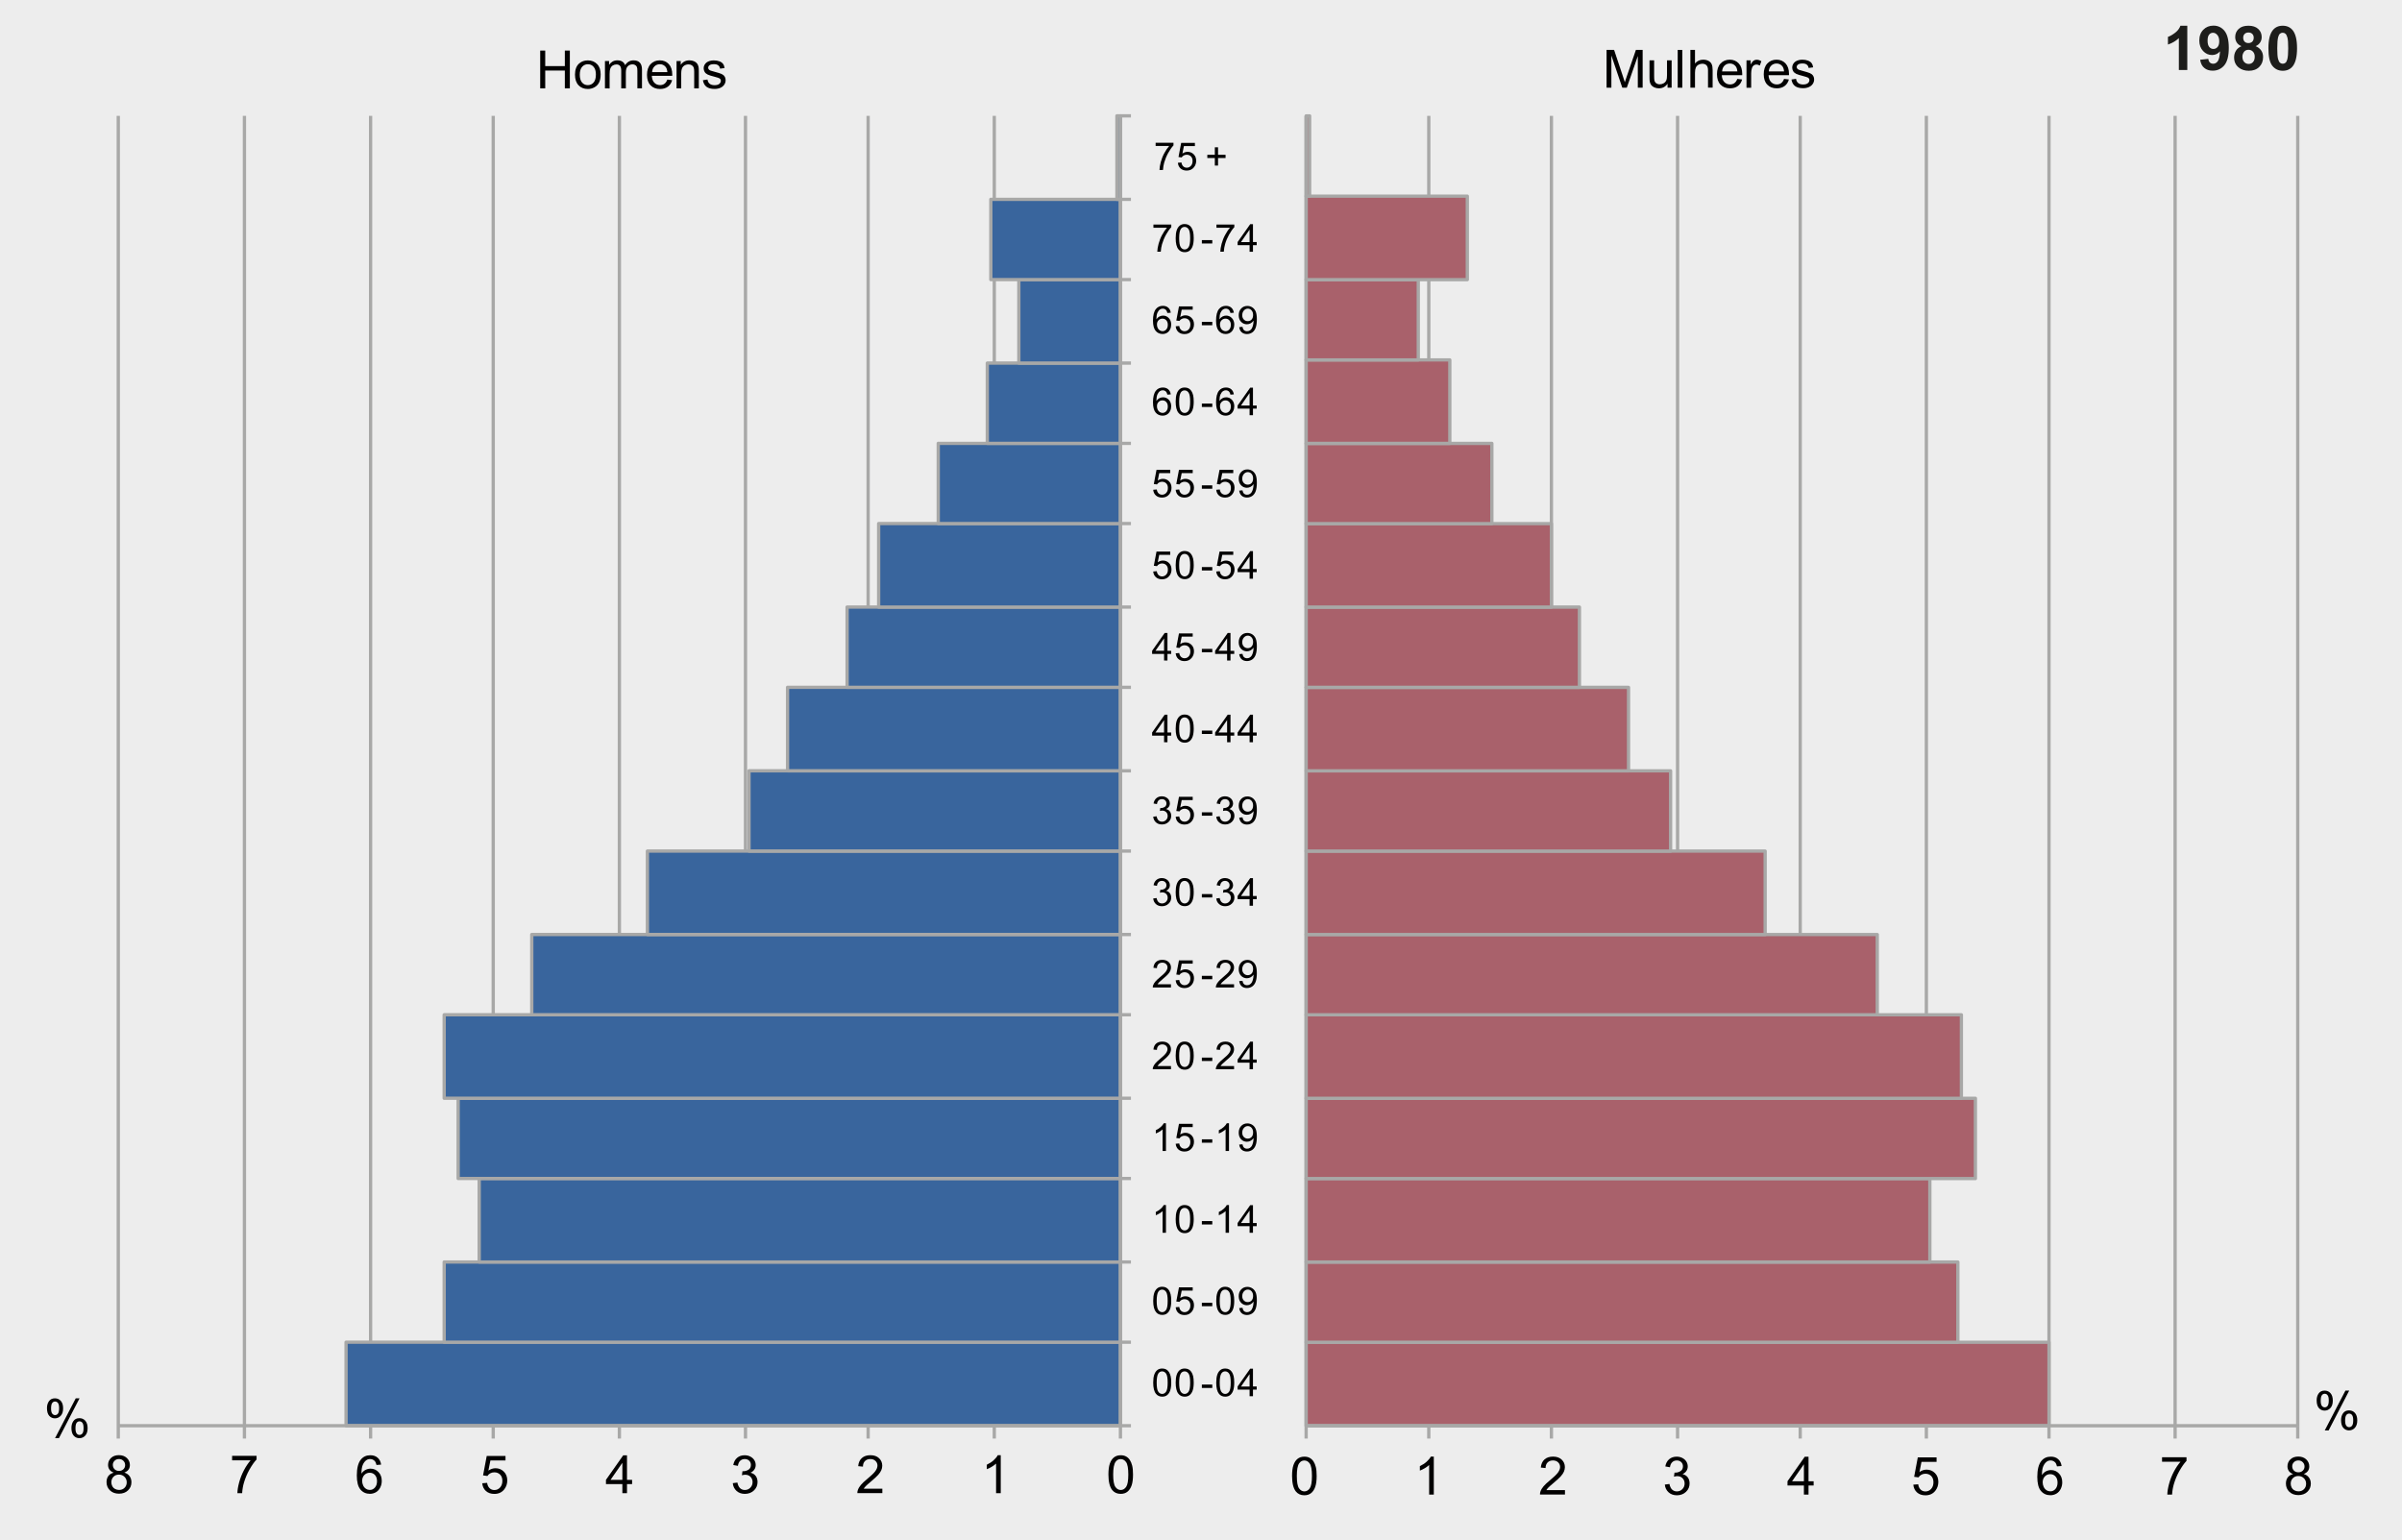 <?xml version="1.0" encoding="UTF-8"?> <svg xmlns="http://www.w3.org/2000/svg" xmlns:xlink="http://www.w3.org/1999/xlink" version="1.1" x="0px" y="0px" viewBox="0 0 546.07 350.17" style="enable-background:new 0 0 546.07 350.17;" xml:space="preserve"> <style type="text/css"> .st0{fill:#EDEDED;} .st1{fill:#1D1D1B;} .st2{fill:none;stroke:#A8A8A7;stroke-width:0.747;stroke-linejoin:round;stroke-miterlimit:10;} .st3{fill-rule:evenodd;clip-rule:evenodd;fill:#39659D;} .st4{fill:#010000;} .st5{fill-rule:evenodd;clip-rule:evenodd;fill:#A9616B;} </style> <g id="Camada_1"> <rect class="st0" width="546.07" height="350.17"></rect> </g> <g id="Camada_2"> <g> <path class="st1" d="M497.26,15.91h-1.92V8.67c-0.7,0.66-1.53,1.14-2.48,1.46V8.38c0.5-0.16,1.04-0.48,1.63-0.93 s0.99-0.99,1.21-1.6h1.56V15.91z"></path> <path class="st1" d="M500.18,13.59l1.86-0.21c0.04,0.38,0.16,0.66,0.36,0.84s0.44,0.27,0.76,0.27c0.4,0,0.73-0.18,1.01-0.55 c0.28-0.36,0.46-1.12,0.53-2.27c-0.48,0.56-1.09,0.84-1.81,0.84c-0.79,0-1.47-0.3-2.04-0.91s-0.86-1.4-0.86-2.38 c0-1.02,0.3-1.84,0.91-2.46s1.37-0.93,2.31-0.93c1.02,0,1.85,0.39,2.5,1.18c0.65,0.79,0.98,2.08,0.98,3.88 c0,1.83-0.34,3.15-1.02,3.96c-0.68,0.81-1.56,1.22-2.65,1.22c-0.78,0-1.42-0.21-1.9-0.63C500.62,15.05,500.31,14.42,500.18,13.59z M504.52,9.4c0-0.62-0.14-1.1-0.43-1.44s-0.61-0.51-0.99-0.51c-0.36,0-0.65,0.14-0.88,0.42s-0.35,0.74-0.35,1.38 c0,0.65,0.13,1.12,0.38,1.43c0.25,0.3,0.57,0.45,0.96,0.45c0.37,0,0.68-0.15,0.93-0.44S504.52,9.96,504.52,9.4z"></path> <path class="st1" d="M509.57,10.5c-0.5-0.21-0.86-0.5-1.08-0.86s-0.34-0.77-0.34-1.21c0-0.75,0.26-1.36,0.78-1.85 s1.26-0.73,2.23-0.73c0.95,0,1.69,0.24,2.22,0.73s0.79,1.1,0.79,1.85c0,0.46-0.12,0.88-0.36,1.24c-0.24,0.36-0.58,0.64-1.02,0.83 c0.56,0.22,0.98,0.55,1.27,0.98s0.43,0.92,0.43,1.48c0,0.93-0.29,1.68-0.88,2.26s-1.38,0.87-2.36,0.87 c-0.91,0-1.67-0.24-2.28-0.72c-0.72-0.56-1.07-1.34-1.07-2.32c0-0.54,0.13-1.04,0.4-1.49C508.57,11.1,508.99,10.75,509.57,10.5z M509.79,12.86c0,0.53,0.13,0.94,0.41,1.24s0.61,0.44,1.02,0.44c0.4,0,0.72-0.14,0.98-0.43c0.26-0.28,0.39-0.7,0.39-1.23 c0-0.47-0.13-0.85-0.4-1.13c-0.26-0.28-0.6-0.43-1-0.43c-0.47,0-0.82,0.16-1.05,0.49S509.79,12.48,509.79,12.86z M509.97,8.57 c0,0.38,0.11,0.68,0.32,0.9s0.5,0.32,0.87,0.32c0.36,0,0.66-0.11,0.87-0.32c0.22-0.22,0.33-0.52,0.33-0.9 c0-0.36-0.11-0.65-0.33-0.86c-0.22-0.22-0.5-0.32-0.86-0.32c-0.37,0-0.66,0.11-0.88,0.33S509.97,8.21,509.97,8.57z"></path> <path class="st1" d="M518.95,5.85c0.97,0,1.73,0.35,2.28,1.04c0.65,0.82,0.98,2.18,0.98,4.08c0,1.9-0.33,3.26-0.98,4.09 c-0.54,0.68-1.3,1.03-2.27,1.03c-0.97,0-1.76-0.38-2.36-1.12c-0.6-0.75-0.9-2.09-0.9-4.01c0-1.89,0.33-3.24,0.98-4.07 C517.23,6.19,517.98,5.85,518.95,5.85z M518.95,7.44c-0.23,0-0.44,0.07-0.62,0.22c-0.18,0.15-0.32,0.41-0.42,0.8 c-0.13,0.5-0.2,1.33-0.2,2.51s0.06,1.98,0.18,2.42c0.12,0.44,0.27,0.73,0.45,0.88s0.39,0.22,0.62,0.22s0.44-0.07,0.62-0.22 c0.18-0.15,0.32-0.41,0.42-0.8c0.13-0.49,0.2-1.33,0.2-2.5s-0.06-1.98-0.18-2.42c-0.12-0.44-0.27-0.73-0.45-0.88 S519.19,7.44,518.95,7.44z"></path> </g> <g> <path class="st2" d="M226.04,26.34v297.81 M197.36,26.34v297.81 M169.48,26.34v297.81 M140.81,26.34v297.81 M112.13,26.34v297.81 M84.25,26.34v297.81 M55.57,26.34v297.81 M26.89,26.34v297.81"></path> <polygon class="st3" points="78.67,305.17 254.72,305.17 254.72,324.15 78.67,324.15 78.67,305.17 "></polygon> <polygon class="st2" points="78.67,305.17 254.72,305.17 254.72,324.15 78.67,324.15 78.67,305.17 "></polygon> <polygon class="st3" points="100.98,286.93 254.72,286.93 254.72,305.17 100.98,305.17 100.98,286.93 "></polygon> <polygon class="st2" points="100.98,286.93 254.72,286.93 254.72,305.17 100.98,305.17 100.98,286.93 "></polygon> <polygon class="st3" points="108.94,267.95 254.72,267.95 254.72,286.93 108.94,286.93 108.94,267.95 "></polygon> <polygon class="st2" points="108.94,267.95 254.72,267.95 254.72,286.93 108.94,286.93 108.94,267.95 "></polygon> <polygon class="st3" points="104.16,249.7 254.72,249.7 254.72,267.95 104.16,267.95 104.16,249.7 "></polygon> <polygon class="st2" points="104.16,249.7 254.72,249.7 254.72,267.95 104.16,267.95 104.16,249.7 "></polygon> <polygon class="st3" points="100.98,230.72 254.72,230.72 254.72,249.7 100.98,249.7 100.98,230.72 "></polygon> <polygon class="st2" points="100.98,230.72 254.72,230.72 254.72,249.7 100.98,249.7 100.98,230.72 "></polygon> <polygon class="st3" points="120.89,212.47 254.72,212.47 254.72,230.72 120.89,230.72 120.89,212.47 "></polygon> <polygon class="st2" points="120.89,212.47 254.72,212.47 254.72,230.72 120.89,230.72 120.89,212.47 "></polygon> <polygon class="st3" points="147.18,193.5 254.72,193.5 254.72,212.47 147.18,212.47 147.18,193.5 "></polygon> <polygon class="st2" points="147.18,193.5 254.72,193.5 254.72,212.47 147.18,212.47 147.18,193.5 "></polygon> <polygon class="st3" points="170.28,175.25 254.72,175.25 254.72,193.5 170.28,193.5 170.28,175.25 "></polygon> <polygon class="st2" points="170.28,175.25 254.72,175.25 254.72,193.5 170.28,193.5 170.28,175.25 "></polygon> <polygon class="st3" points="179.04,156.27 254.72,156.27 254.72,175.25 179.04,175.25 179.04,156.27 "></polygon> <polygon class="st2" points="179.04,156.27 254.72,156.27 254.72,175.25 179.04,175.25 179.04,156.27 "></polygon> <polygon class="st3" points="192.58,138.02 254.72,138.02 254.72,156.27 192.58,156.27 192.58,138.02 "></polygon> <polygon class="st2" points="192.58,138.02 254.72,138.02 254.72,156.27 192.58,156.27 192.58,138.02 "></polygon> <polygon class="st3" points="199.75,119.04 254.72,119.04 254.72,138.02 199.75,138.02 199.75,119.04 "></polygon> <polygon class="st2" points="199.75,119.04 254.72,119.04 254.72,138.02 199.75,138.02 199.75,119.04 "></polygon> <polygon class="st3" points="213.3,100.8 254.72,100.8 254.72,119.04 213.3,119.04 213.3,100.8 "></polygon> <polygon class="st2" points="213.3,100.8 254.72,100.8 254.72,119.04 213.3,119.04 213.3,100.8 "></polygon> <polygon class="st3" points="224.45,82.55 254.72,82.55 254.72,100.8 224.45,100.8 224.45,82.55 "></polygon> <polygon class="st2" points="224.45,82.55 254.72,82.55 254.72,100.8 224.45,100.8 224.45,82.55 "></polygon> <polygon class="st3" points="231.62,63.57 254.72,63.57 254.72,82.55 231.62,82.55 231.62,63.57 "></polygon> <polygon class="st2" points="231.62,63.57 254.72,63.57 254.72,82.55 231.62,82.55 231.62,63.57 "></polygon> <polygon class="st3" points="225.25,45.32 254.72,45.32 254.72,63.57 225.25,63.57 225.25,45.32 "></polygon> <polygon class="st2" points="225.25,45.32 254.72,45.32 254.72,63.57 225.25,63.57 225.25,45.32 "></polygon> <polygon class="st3" points="253.92,26.34 254.72,26.34 254.72,45.32 253.92,45.32 253.92,26.34 "></polygon> <polygon class="st2" points="253.92,26.34 254.72,26.34 254.72,45.32 253.92,45.32 253.92,26.34 "></polygon> <line class="st2" x1="26.89" y1="324.15" x2="254.72" y2="324.15"></line> <path class="st2" d="M254.72,324.15v2.92 M226.04,324.15v2.92 M197.36,324.15v2.92 M169.48,324.15v2.92 M140.81,324.15v2.92 M112.13,324.15v2.92 M84.25,324.15v2.92 M55.57,324.15v2.92 M26.89,324.15v2.92"></path> <line class="st2" x1="254.72" y1="324.15" x2="254.72" y2="26.34"></line> <path class="st2" d="M254.72,324.15h2.39 M254.72,305.17h2.39 M254.72,286.93h2.39 M254.72,267.95h2.39 M254.72,249.7h2.39 M254.72,230.72h2.39 M254.72,212.47h2.39 M254.72,193.5h2.39 M254.72,175.25h2.39 M254.72,156.27h2.39 M254.72,138.02h2.39 M254.72,119.04h2.39 M254.72,100.8h2.39 M254.72,82.55h2.39 M254.72,63.57h2.39 M254.72,45.32h2.39 M254.72,26.34h2.39"></path> <g> <path class="st4" d="M251.99,335.25c0-1.02,0.1-1.83,0.31-2.45s0.52-1.1,0.93-1.43s0.93-0.5,1.56-0.5c0.46,0,0.87,0.09,1.21,0.28 c0.35,0.19,0.63,0.45,0.86,0.8s0.4,0.78,0.53,1.28s0.19,1.18,0.19,2.03c0,1.01-0.1,1.82-0.31,2.44s-0.52,1.1-0.93,1.44 c-0.41,0.34-0.93,0.51-1.56,0.51c-0.83,0-1.48-0.3-1.95-0.89C252.27,338.03,251.99,336.86,251.99,335.25z M253.07,335.25 c0,1.41,0.17,2.35,0.5,2.82s0.74,0.7,1.22,0.7s0.89-0.23,1.22-0.7c0.33-0.47,0.5-1.41,0.5-2.81c0-1.41-0.17-2.35-0.5-2.82 c-0.33-0.46-0.74-0.7-1.23-0.7c-0.48,0-0.87,0.21-1.16,0.62C253.25,332.87,253.07,333.84,253.07,335.25z"></path> </g> <g> <path class="st4" d="M227.5,339.49h-1.05v-6.72c-0.25,0.24-0.59,0.48-1,0.73s-0.78,0.42-1.11,0.54v-1.02 c0.59-0.28,1.11-0.61,1.55-1.01s0.75-0.78,0.94-1.15h0.68V339.49z"></path> </g> <g> <path class="st4" d="M200.59,338.47v1.01h-5.68c-0.01-0.25,0.03-0.5,0.12-0.73c0.14-0.39,0.38-0.77,0.69-1.14s0.78-0.81,1.38-1.3 c0.93-0.77,1.56-1.37,1.89-1.82s0.49-0.87,0.49-1.27c0-0.42-0.15-0.77-0.45-1.06s-0.69-0.43-1.17-0.43 c-0.51,0-0.91,0.15-1.22,0.46s-0.46,0.73-0.46,1.27l-1.08-0.11c0.07-0.81,0.35-1.42,0.84-1.85s1.13-0.64,1.95-0.64 c0.82,0,1.48,0.23,1.96,0.69s0.72,1.02,0.72,1.7c0,0.34-0.07,0.68-0.21,1.01s-0.37,0.68-0.7,1.05s-0.87,0.87-1.63,1.51 c-0.63,0.53-1.04,0.89-1.22,1.08s-0.33,0.38-0.45,0.57H200.59z"></path> </g> <g> <path class="st4" d="M166.59,337.22l1.05-0.14c0.12,0.6,0.33,1.03,0.62,1.29s0.65,0.4,1.06,0.4c0.5,0,0.92-0.17,1.26-0.52 s0.51-0.77,0.51-1.28c0-0.48-0.16-0.88-0.47-1.2s-0.72-0.47-1.21-0.47c-0.2,0-0.45,0.04-0.74,0.12l0.12-0.93 c0.07,0.01,0.13,0.01,0.17,0.01c0.45,0,0.85-0.12,1.21-0.35s0.54-0.6,0.54-1.08c0-0.39-0.13-0.71-0.39-0.96s-0.6-0.38-1.01-0.38 c-0.41,0-0.75,0.13-1.03,0.39s-0.45,0.64-0.53,1.16l-1.05-0.19c0.13-0.71,0.42-1.25,0.88-1.64s1.03-0.58,1.71-0.58 c0.47,0,0.9,0.1,1.29,0.3s0.7,0.48,0.91,0.82s0.31,0.72,0.31,1.11c0,0.37-0.1,0.71-0.3,1.01s-0.49,0.55-0.88,0.73 c0.51,0.12,0.9,0.36,1.18,0.73s0.42,0.83,0.42,1.39c0,0.75-0.27,1.39-0.82,1.91s-1.24,0.78-2.07,0.78 c-0.75,0-1.38-0.22-1.88-0.67S166.66,337.94,166.59,337.22z"></path> </g> <g> <path class="st4" d="M141.49,339.49v-2.06h-3.73v-0.97l3.92-5.57h0.86v5.57h1.16v0.97h-1.16v2.06H141.49z M141.49,336.46v-3.87 l-2.69,3.87H141.49z"></path> </g> <g> <path class="st4" d="M109.63,337.24l1.11-0.09c0.08,0.54,0.27,0.94,0.57,1.22s0.66,0.41,1.08,0.41c0.51,0,0.94-0.19,1.29-0.57 s0.53-0.89,0.53-1.52c0-0.6-0.17-1.08-0.51-1.42s-0.78-0.52-1.33-0.52c-0.34,0-0.65,0.08-0.92,0.23s-0.49,0.35-0.64,0.6 l-0.99-0.13l0.83-4.41h4.27v1.01h-3.43l-0.46,2.31c0.52-0.36,1.06-0.54,1.62-0.54c0.75,0,1.38,0.26,1.9,0.78s0.77,1.19,0.77,2 c0,0.78-0.23,1.45-0.68,2.02c-0.55,0.7-1.3,1.04-2.26,1.04c-0.78,0-1.42-0.22-1.91-0.66S109.7,337.96,109.63,337.24z"></path> </g> <g> <path class="st4" d="M86.64,333l-1.05,0.08c-0.09-0.41-0.23-0.71-0.4-0.9c-0.29-0.3-0.64-0.45-1.05-0.45 c-0.34,0-0.63,0.09-0.88,0.28c-0.33,0.24-0.59,0.6-0.79,1.06s-0.29,1.13-0.3,1.99c0.25-0.39,0.56-0.67,0.93-0.86 s0.75-0.28,1.15-0.28c0.7,0,1.3,0.26,1.8,0.78s0.74,1.19,0.74,2.01c0,0.54-0.12,1.04-0.35,1.5s-0.55,0.82-0.96,1.06 s-0.87,0.37-1.38,0.37c-0.88,0-1.6-0.32-2.15-0.97s-0.83-1.71-0.83-3.2c0-1.66,0.31-2.87,0.92-3.62 c0.54-0.66,1.26-0.98,2.16-0.98c0.68,0,1.23,0.19,1.66,0.57S86.55,332.33,86.64,333z M82.33,336.7c0,0.36,0.08,0.71,0.23,1.04 s0.37,0.58,0.65,0.76s0.57,0.26,0.87,0.26c0.45,0,0.83-0.18,1.15-0.54s0.48-0.85,0.48-1.46c0-0.59-0.16-1.06-0.47-1.4 s-0.71-0.51-1.2-0.51c-0.48,0-0.88,0.17-1.21,0.51S82.33,336.15,82.33,336.7z"></path> </g> <g> <path class="st4" d="M52.77,332.02v-1.01h5.56v0.82c-0.55,0.58-1.09,1.36-1.63,2.32s-0.95,1.96-1.25,2.98 c-0.21,0.72-0.35,1.51-0.4,2.36h-1.08c0.01-0.68,0.14-1.49,0.4-2.45s0.62-1.88,1.09-2.77s0.98-1.64,1.51-2.25H52.77z"></path> </g> <g> <path class="st4" d="M25.86,334.83c-0.44-0.16-0.76-0.39-0.97-0.69s-0.32-0.65-0.32-1.07c0-0.62,0.22-1.15,0.67-1.58 s1.05-0.64,1.79-0.64c0.75,0,1.35,0.22,1.81,0.65s0.69,0.97,0.69,1.59c0,0.4-0.1,0.75-0.31,1.04s-0.53,0.52-0.95,0.68 c0.53,0.17,0.93,0.45,1.2,0.83s0.41,0.84,0.41,1.37c0,0.73-0.26,1.35-0.78,1.85s-1.2,0.75-2.05,0.75s-1.53-0.25-2.05-0.75 s-0.78-1.13-0.78-1.88c0-0.56,0.14-1.03,0.42-1.4S25.33,334.97,25.86,334.83z M25.31,337.01c0,0.3,0.07,0.59,0.21,0.87 s0.35,0.5,0.64,0.65s0.58,0.23,0.91,0.23c0.5,0,0.92-0.16,1.25-0.49s0.49-0.74,0.49-1.24c0-0.51-0.17-0.93-0.51-1.26 s-0.76-0.5-1.27-0.5c-0.5,0-0.91,0.16-1.23,0.49S25.31,336.52,25.31,337.01z M25.65,333.04c0,0.41,0.13,0.74,0.39,1 s0.6,0.39,1.02,0.39c0.41,0,0.74-0.13,1-0.38s0.39-0.57,0.39-0.94c0-0.39-0.13-0.71-0.4-0.98s-0.6-0.4-1-0.4 c-0.4,0-0.74,0.13-1,0.39S25.65,332.68,25.65,333.04z"></path> </g> <g> <path class="st4" d="M262.17,314.36c0-0.74,0.08-1.34,0.23-1.79c0.15-0.45,0.38-0.8,0.68-1.05s0.68-0.37,1.14-0.37 c0.34,0,0.63,0.07,0.89,0.2c0.25,0.14,0.46,0.33,0.63,0.59c0.17,0.25,0.29,0.57,0.39,0.93c0.09,0.37,0.14,0.86,0.14,1.48 c0,0.74-0.08,1.33-0.23,1.78c-0.15,0.45-0.38,0.8-0.68,1.05s-0.68,0.37-1.14,0.37c-0.6,0-1.08-0.22-1.42-0.65 C262.38,316.39,262.17,315.54,262.17,314.36z M262.96,314.36c0,1.03,0.12,1.71,0.36,2.06s0.54,0.51,0.89,0.51 s0.65-0.17,0.89-0.51c0.24-0.34,0.36-1.03,0.36-2.05c0-1.03-0.12-1.72-0.36-2.06c-0.24-0.34-0.54-0.51-0.9-0.51 c-0.35,0-0.64,0.15-0.85,0.45C263.09,312.63,262.96,313.33,262.96,314.36z"></path> <path class="st4" d="M267.28,314.36c0-0.74,0.08-1.34,0.23-1.79c0.15-0.45,0.38-0.8,0.68-1.05s0.68-0.37,1.14-0.37 c0.34,0,0.63,0.07,0.89,0.2c0.25,0.14,0.46,0.33,0.63,0.59c0.17,0.25,0.29,0.57,0.39,0.93c0.09,0.37,0.14,0.86,0.14,1.48 c0,0.74-0.08,1.33-0.23,1.78c-0.15,0.45-0.38,0.8-0.68,1.05s-0.68,0.37-1.14,0.37c-0.6,0-1.08-0.22-1.42-0.65 C267.48,316.39,267.28,315.54,267.28,314.36z M268.07,314.36c0,1.03,0.12,1.71,0.36,2.06s0.54,0.51,0.89,0.51 s0.65-0.17,0.89-0.51c0.24-0.34,0.36-1.03,0.36-2.05c0-1.03-0.12-1.72-0.36-2.06c-0.24-0.34-0.54-0.51-0.9-0.51 c-0.35,0-0.64,0.15-0.85,0.45C268.2,312.63,268.07,313.33,268.07,314.36z"></path> </g> <g> <path class="st4" d="M273.23,315.57v-0.77h2.37v0.77H273.23z"></path> </g> <g> <path class="st4" d="M276.5,314.36c0-0.74,0.08-1.34,0.23-1.79c0.15-0.45,0.38-0.8,0.68-1.05s0.68-0.37,1.14-0.37 c0.34,0,0.63,0.07,0.88,0.2c0.25,0.14,0.46,0.33,0.63,0.59c0.17,0.25,0.29,0.57,0.39,0.93c0.09,0.37,0.14,0.86,0.14,1.48 c0,0.74-0.08,1.33-0.23,1.78c-0.15,0.45-0.38,0.8-0.68,1.05s-0.68,0.37-1.14,0.37c-0.6,0-1.08-0.22-1.42-0.65 C276.71,316.39,276.5,315.54,276.5,314.36z M277.29,314.36c0,1.03,0.12,1.71,0.36,2.06c0.24,0.34,0.54,0.51,0.89,0.51 s0.65-0.17,0.89-0.51c0.24-0.34,0.36-1.03,0.36-2.05c0-1.03-0.12-1.72-0.36-2.06s-0.54-0.51-0.9-0.51 c-0.35,0-0.64,0.15-0.85,0.45C277.42,312.63,277.29,313.33,277.29,314.36z"></path> <path class="st4" d="M284.08,317.45v-1.5h-2.72v-0.71l2.86-4.06h0.63v4.06h0.85v0.71h-0.85v1.5H284.08z M284.08,315.25v-2.83 l-1.96,2.83H284.08z"></path> </g> <g> <path class="st4" d="M262.17,295.77c0-0.74,0.08-1.34,0.23-1.79c0.15-0.45,0.38-0.8,0.68-1.05s0.68-0.37,1.14-0.37 c0.34,0,0.63,0.07,0.89,0.2c0.25,0.14,0.46,0.33,0.63,0.59c0.17,0.25,0.29,0.57,0.39,0.93c0.09,0.37,0.14,0.86,0.14,1.48 c0,0.74-0.08,1.33-0.23,1.78c-0.15,0.45-0.38,0.8-0.68,1.05s-0.68,0.37-1.14,0.37c-0.6,0-1.08-0.22-1.42-0.65 C262.38,297.79,262.17,296.95,262.17,295.77z M262.96,295.77c0,1.03,0.12,1.71,0.36,2.06s0.54,0.51,0.89,0.51 s0.65-0.17,0.89-0.51c0.24-0.34,0.36-1.03,0.36-2.05c0-1.03-0.12-1.72-0.36-2.06c-0.24-0.34-0.54-0.51-0.9-0.51 c-0.35,0-0.64,0.15-0.85,0.45C263.09,294.03,262.96,294.74,262.96,295.77z"></path> <path class="st4" d="M267.28,297.22l0.81-0.07c0.06,0.39,0.2,0.69,0.42,0.89s0.48,0.3,0.79,0.3c0.37,0,0.68-0.14,0.94-0.42 c0.26-0.28,0.38-0.65,0.38-1.11c0-0.44-0.12-0.79-0.37-1.04c-0.25-0.25-0.57-0.38-0.97-0.38c-0.25,0-0.47,0.06-0.67,0.17 c-0.2,0.11-0.36,0.26-0.47,0.44l-0.72-0.09l0.61-3.22h3.12v0.74h-2.5l-0.34,1.69c0.38-0.26,0.77-0.39,1.18-0.39 c0.55,0,1.01,0.19,1.39,0.57c0.38,0.38,0.56,0.87,0.56,1.46c0,0.57-0.17,1.06-0.5,1.47c-0.4,0.51-0.95,0.76-1.65,0.76 c-0.57,0-1.04-0.16-1.4-0.48S267.33,297.75,267.28,297.22z"></path> </g> <g> <path class="st4" d="M273.23,296.98v-0.77h2.37v0.77H273.23z"></path> </g> <g> <path class="st4" d="M276.5,295.77c0-0.74,0.08-1.34,0.23-1.79c0.15-0.45,0.38-0.8,0.68-1.05s0.68-0.37,1.14-0.37 c0.34,0,0.63,0.07,0.88,0.2c0.25,0.14,0.46,0.33,0.63,0.59c0.17,0.25,0.29,0.57,0.39,0.93c0.09,0.37,0.14,0.86,0.14,1.48 c0,0.74-0.08,1.33-0.23,1.78c-0.15,0.45-0.38,0.8-0.68,1.05s-0.68,0.37-1.14,0.37c-0.6,0-1.08-0.22-1.42-0.65 C276.71,297.79,276.5,296.95,276.5,295.77z M277.29,295.77c0,1.03,0.12,1.71,0.36,2.06c0.24,0.34,0.54,0.51,0.89,0.51 s0.65-0.17,0.89-0.51c0.24-0.34,0.36-1.03,0.36-2.05c0-1.03-0.12-1.72-0.36-2.06s-0.54-0.51-0.9-0.51 c-0.35,0-0.64,0.15-0.85,0.45C277.42,294.03,277.29,294.74,277.29,295.77z"></path> <path class="st4" d="M281.72,297.41l0.74-0.07c0.06,0.35,0.18,0.6,0.36,0.76s0.4,0.24,0.68,0.24c0.24,0,0.44-0.05,0.62-0.16 c0.18-0.11,0.32-0.25,0.44-0.43c0.11-0.18,0.21-0.43,0.29-0.73c0.08-0.31,0.12-0.62,0.12-0.94c0-0.03,0-0.09,0-0.15 c-0.15,0.25-0.36,0.44-0.63,0.6c-0.27,0.15-0.56,0.23-0.87,0.23c-0.52,0-0.96-0.19-1.32-0.56c-0.36-0.38-0.54-0.87-0.54-1.49 c0-0.64,0.19-1.15,0.56-1.54s0.84-0.58,1.41-0.58c0.41,0,0.78,0.11,1.12,0.33s0.59,0.53,0.77,0.94c0.17,0.41,0.26,0.99,0.26,1.76 c0,0.8-0.09,1.44-0.26,1.91c-0.17,0.47-0.43,0.84-0.78,1.08s-0.75,0.37-1.21,0.37c-0.49,0-0.89-0.14-1.2-0.41 C281.97,298.29,281.79,297.9,281.72,297.41z M284.88,294.64c0-0.44-0.12-0.79-0.35-1.05s-0.52-0.39-0.85-0.39 c-0.34,0-0.64,0.14-0.89,0.42s-0.38,0.64-0.38,1.09c0,0.4,0.12,0.72,0.36,0.97c0.24,0.25,0.54,0.37,0.89,0.37 c0.36,0,0.65-0.12,0.88-0.37S284.88,295.08,284.88,294.64z"></path> </g> <g> <path class="st4" d="M265.07,280.28h-0.77v-4.91c-0.19,0.18-0.43,0.35-0.73,0.53c-0.3,0.18-0.57,0.31-0.81,0.4v-0.74 c0.43-0.2,0.81-0.45,1.13-0.74c0.32-0.29,0.55-0.57,0.68-0.84h0.5V280.28z"></path> <path class="st4" d="M267.28,277.19c0-0.74,0.08-1.34,0.23-1.79c0.15-0.45,0.38-0.8,0.68-1.05s0.68-0.37,1.14-0.37 c0.34,0,0.63,0.07,0.89,0.2c0.25,0.14,0.46,0.33,0.63,0.59c0.17,0.25,0.29,0.57,0.39,0.93c0.09,0.37,0.14,0.86,0.14,1.48 c0,0.74-0.08,1.33-0.23,1.78c-0.15,0.45-0.38,0.8-0.68,1.05s-0.68,0.37-1.14,0.37c-0.6,0-1.08-0.22-1.42-0.65 C267.48,279.22,267.28,278.37,267.28,277.19z M268.07,277.19c0,1.03,0.12,1.71,0.36,2.06s0.54,0.51,0.89,0.51 s0.65-0.17,0.89-0.51c0.24-0.34,0.36-1.03,0.36-2.05c0-1.03-0.12-1.72-0.36-2.06c-0.24-0.34-0.54-0.51-0.9-0.51 c-0.35,0-0.64,0.15-0.85,0.45C268.2,275.45,268.07,276.16,268.07,277.19z"></path> </g> <g> <path class="st4" d="M273.23,278.4v-0.77h2.37v0.77H273.23z"></path> </g> <g> <path class="st4" d="M279.4,280.28h-0.77v-4.91c-0.19,0.18-0.43,0.35-0.73,0.53c-0.3,0.18-0.57,0.31-0.81,0.4v-0.74 c0.43-0.2,0.81-0.45,1.13-0.74c0.32-0.29,0.55-0.57,0.68-0.84h0.5V280.28z"></path> <path class="st4" d="M284.08,280.28v-1.5h-2.72v-0.71l2.86-4.06h0.63v4.06h0.85v0.71h-0.85v1.5H284.08z M284.08,278.07v-2.83 l-1.96,2.83H284.08z"></path> </g> <g> <path class="st4" d="M265.07,261.69h-0.77v-4.91c-0.19,0.18-0.43,0.35-0.73,0.53c-0.3,0.18-0.57,0.31-0.81,0.4v-0.74 c0.43-0.2,0.81-0.45,1.13-0.74c0.32-0.29,0.55-0.57,0.68-0.84h0.5V261.69z"></path> <path class="st4" d="M267.28,260.05l0.81-0.07c0.06,0.39,0.2,0.69,0.42,0.89s0.48,0.3,0.79,0.3c0.37,0,0.68-0.14,0.94-0.42 c0.26-0.28,0.38-0.65,0.38-1.11c0-0.44-0.12-0.79-0.37-1.04c-0.25-0.25-0.57-0.38-0.97-0.38c-0.25,0-0.47,0.06-0.67,0.17 c-0.2,0.11-0.36,0.26-0.47,0.44l-0.72-0.09l0.61-3.22h3.12v0.74h-2.5l-0.34,1.69c0.38-0.26,0.77-0.39,1.18-0.39 c0.55,0,1.01,0.19,1.39,0.57c0.38,0.38,0.56,0.87,0.56,1.46c0,0.57-0.17,1.06-0.5,1.47c-0.4,0.51-0.95,0.76-1.65,0.76 c-0.57,0-1.04-0.16-1.4-0.48S267.33,260.57,267.28,260.05z"></path> </g> <g> <path class="st4" d="M273.23,259.81v-0.77h2.37v0.77H273.23z"></path> </g> <g> <path class="st4" d="M279.4,261.69h-0.77v-4.91c-0.19,0.18-0.43,0.35-0.73,0.53c-0.3,0.18-0.57,0.31-0.81,0.4v-0.74 c0.43-0.2,0.81-0.45,1.13-0.74c0.32-0.29,0.55-0.57,0.68-0.84h0.5V261.69z"></path> <path class="st4" d="M281.72,260.24l0.74-0.07c0.06,0.35,0.18,0.6,0.36,0.76s0.4,0.24,0.68,0.24c0.24,0,0.44-0.05,0.62-0.16 c0.18-0.11,0.32-0.25,0.44-0.43c0.11-0.18,0.21-0.43,0.29-0.73c0.08-0.31,0.12-0.62,0.12-0.94c0-0.03,0-0.09,0-0.15 c-0.15,0.25-0.36,0.44-0.63,0.6c-0.27,0.15-0.56,0.23-0.87,0.23c-0.52,0-0.96-0.19-1.32-0.56c-0.36-0.38-0.54-0.87-0.54-1.49 c0-0.64,0.19-1.15,0.56-1.54c0.38-0.39,0.84-0.58,1.41-0.58c0.41,0,0.78,0.11,1.12,0.33s0.59,0.53,0.77,0.94 c0.17,0.41,0.26,0.99,0.26,1.76c0,0.8-0.09,1.44-0.26,1.91c-0.17,0.47-0.43,0.84-0.78,1.08s-0.75,0.37-1.21,0.37 c-0.49,0-0.89-0.14-1.2-0.41C281.97,261.11,281.79,260.73,281.72,260.24z M284.88,257.47c0-0.44-0.12-0.79-0.35-1.05 s-0.52-0.39-0.85-0.39c-0.34,0-0.64,0.14-0.89,0.42s-0.38,0.64-0.38,1.09c0,0.4,0.12,0.72,0.36,0.97 c0.24,0.25,0.54,0.37,0.89,0.37c0.36,0,0.65-0.12,0.88-0.37S284.88,257.91,284.88,257.47z"></path> </g> <g> <path class="st4" d="M266.21,242.37v0.74h-4.14c-0.01-0.19,0.02-0.36,0.09-0.53c0.11-0.28,0.27-0.56,0.51-0.83 c0.23-0.27,0.57-0.59,1.01-0.95c0.68-0.56,1.14-1,1.38-1.33c0.24-0.33,0.36-0.64,0.36-0.93c0-0.31-0.11-0.56-0.33-0.77 c-0.22-0.21-0.5-0.31-0.85-0.31c-0.37,0-0.67,0.11-0.89,0.33c-0.22,0.22-0.33,0.53-0.34,0.92l-0.79-0.08 c0.05-0.59,0.26-1.04,0.61-1.35s0.83-0.46,1.42-0.46c0.6,0,1.08,0.17,1.43,0.5c0.35,0.33,0.53,0.75,0.53,1.24 c0,0.25-0.05,0.5-0.15,0.74s-0.27,0.5-0.51,0.77s-0.63,0.64-1.19,1.1c-0.46,0.39-0.76,0.65-0.89,0.79 c-0.13,0.14-0.24,0.28-0.33,0.42H266.21z"></path> <path class="st4" d="M267.28,240.02c0-0.74,0.08-1.34,0.23-1.79c0.15-0.45,0.38-0.8,0.68-1.05s0.68-0.37,1.14-0.37 c0.34,0,0.63,0.07,0.89,0.2c0.25,0.14,0.46,0.33,0.63,0.59c0.17,0.25,0.29,0.57,0.39,0.93c0.09,0.37,0.14,0.86,0.14,1.48 c0,0.74-0.08,1.33-0.23,1.78c-0.15,0.45-0.38,0.8-0.68,1.05s-0.68,0.37-1.14,0.37c-0.6,0-1.08-0.22-1.42-0.65 C267.48,242.04,267.28,241.2,267.28,240.02z M268.07,240.02c0,1.03,0.12,1.71,0.36,2.06s0.54,0.51,0.89,0.51s0.65-0.17,0.89-0.51 c0.24-0.34,0.36-1.03,0.36-2.05c0-1.03-0.12-1.72-0.36-2.06c-0.24-0.34-0.54-0.51-0.9-0.51c-0.35,0-0.64,0.15-0.85,0.45 C268.2,238.28,268.07,238.99,268.07,240.02z"></path> </g> <g> <path class="st4" d="M273.23,241.23v-0.77h2.37v0.77H273.23z"></path> </g> <g> <path class="st4" d="M280.55,242.37v0.74h-4.14c-0.01-0.19,0.02-0.36,0.09-0.53c0.1-0.28,0.27-0.56,0.51-0.83 c0.23-0.27,0.57-0.59,1.01-0.95c0.68-0.56,1.14-1,1.38-1.33c0.24-0.33,0.36-0.64,0.36-0.93c0-0.31-0.11-0.56-0.33-0.77 c-0.22-0.21-0.5-0.31-0.85-0.31c-0.37,0-0.67,0.11-0.89,0.33c-0.22,0.22-0.33,0.53-0.34,0.92l-0.79-0.08 c0.05-0.59,0.26-1.04,0.61-1.35s0.83-0.46,1.42-0.46c0.6,0,1.08,0.17,1.43,0.5c0.35,0.33,0.53,0.75,0.53,1.24 c0,0.25-0.05,0.5-0.15,0.74s-0.27,0.5-0.51,0.77c-0.24,0.27-0.63,0.64-1.19,1.1c-0.46,0.39-0.76,0.65-0.89,0.79 c-0.13,0.14-0.24,0.28-0.33,0.42H280.55z"></path> <path class="st4" d="M284.08,243.11v-1.5h-2.72v-0.71l2.86-4.06h0.63v4.06h0.85v0.71h-0.85v1.5H284.08z M284.08,240.9v-2.83 l-1.96,2.83H284.08z"></path> </g> <g> <path class="st4" d="M266.21,223.78v0.74h-4.14c-0.01-0.19,0.02-0.36,0.09-0.53c0.11-0.28,0.27-0.56,0.51-0.83 c0.23-0.27,0.57-0.59,1.01-0.95c0.68-0.56,1.14-1,1.38-1.33c0.24-0.33,0.36-0.64,0.36-0.93c0-0.31-0.11-0.56-0.33-0.77 c-0.22-0.21-0.5-0.31-0.85-0.31c-0.37,0-0.67,0.11-0.89,0.33c-0.22,0.22-0.33,0.53-0.34,0.92l-0.79-0.08 c0.05-0.59,0.26-1.04,0.61-1.35s0.83-0.46,1.42-0.46c0.6,0,1.08,0.17,1.43,0.5c0.35,0.33,0.53,0.75,0.53,1.24 c0,0.25-0.05,0.5-0.15,0.74s-0.27,0.5-0.51,0.77s-0.63,0.64-1.19,1.1c-0.46,0.39-0.76,0.65-0.89,0.79 c-0.13,0.14-0.24,0.28-0.33,0.42H266.21z"></path> <path class="st4" d="M267.28,222.88l0.81-0.07c0.06,0.39,0.2,0.69,0.42,0.89s0.48,0.3,0.79,0.3c0.37,0,0.68-0.14,0.94-0.42 c0.26-0.28,0.38-0.65,0.38-1.11c0-0.44-0.12-0.79-0.37-1.04c-0.25-0.25-0.57-0.38-0.97-0.38c-0.25,0-0.47,0.06-0.67,0.17 c-0.2,0.11-0.36,0.26-0.47,0.44l-0.72-0.09l0.61-3.22h3.12v0.74h-2.5l-0.34,1.69c0.38-0.26,0.77-0.39,1.18-0.39 c0.55,0,1.01,0.19,1.39,0.57c0.38,0.38,0.56,0.87,0.56,1.46c0,0.57-0.17,1.06-0.5,1.47c-0.4,0.51-0.95,0.76-1.65,0.76 c-0.57,0-1.04-0.16-1.4-0.48S267.33,223.41,267.28,222.88z"></path> </g> <g> <path class="st4" d="M273.23,222.64v-0.77h2.37v0.77H273.23z"></path> </g> <g> <path class="st4" d="M280.55,223.78v0.74h-4.14c-0.01-0.19,0.02-0.36,0.09-0.53c0.1-0.28,0.27-0.56,0.51-0.83 c0.23-0.27,0.57-0.59,1.01-0.95c0.68-0.56,1.14-1,1.38-1.33c0.24-0.33,0.36-0.64,0.36-0.93c0-0.31-0.11-0.56-0.33-0.77 c-0.22-0.21-0.5-0.31-0.85-0.31c-0.37,0-0.67,0.11-0.89,0.33c-0.22,0.22-0.33,0.53-0.34,0.92l-0.79-0.08 c0.05-0.59,0.26-1.04,0.61-1.35s0.83-0.46,1.42-0.46c0.6,0,1.08,0.17,1.43,0.5c0.35,0.33,0.53,0.75,0.53,1.24 c0,0.25-0.05,0.5-0.15,0.74s-0.27,0.5-0.51,0.77c-0.24,0.27-0.63,0.64-1.19,1.1c-0.46,0.39-0.76,0.65-0.89,0.79 c-0.13,0.14-0.24,0.28-0.33,0.42H280.55z"></path> <path class="st4" d="M281.72,223.07l0.74-0.07c0.06,0.35,0.18,0.6,0.36,0.76s0.4,0.24,0.68,0.24c0.24,0,0.44-0.05,0.62-0.16 c0.18-0.11,0.32-0.25,0.44-0.43c0.11-0.18,0.21-0.43,0.29-0.73c0.08-0.31,0.12-0.62,0.12-0.94c0-0.03,0-0.09,0-0.15 c-0.15,0.25-0.36,0.44-0.63,0.6c-0.27,0.15-0.56,0.23-0.87,0.23c-0.52,0-0.96-0.19-1.32-0.56c-0.36-0.38-0.54-0.87-0.54-1.49 c0-0.64,0.19-1.15,0.56-1.54s0.84-0.58,1.41-0.58c0.41,0,0.78,0.11,1.12,0.33s0.59,0.53,0.77,0.94c0.17,0.41,0.26,0.99,0.26,1.76 c0,0.8-0.09,1.44-0.26,1.91c-0.17,0.47-0.43,0.84-0.78,1.08s-0.75,0.37-1.21,0.37c-0.49,0-0.89-0.14-1.2-0.41 C281.97,223.95,281.79,223.57,281.72,223.07z M284.88,220.31c0-0.44-0.12-0.79-0.35-1.05s-0.52-0.39-0.85-0.39 c-0.34,0-0.64,0.14-0.89,0.42s-0.38,0.64-0.38,1.09c0,0.4,0.12,0.72,0.36,0.97c0.24,0.25,0.54,0.37,0.89,0.37 c0.36,0,0.65-0.12,0.88-0.37S284.88,220.75,284.88,220.31z"></path> </g> <g> <path class="st4" d="M262.17,204.28l0.77-0.1c0.09,0.44,0.24,0.75,0.45,0.94c0.21,0.19,0.47,0.29,0.78,0.29 c0.36,0,0.67-0.13,0.92-0.38s0.37-0.56,0.37-0.93c0-0.35-0.12-0.65-0.35-0.87s-0.52-0.34-0.88-0.34c-0.15,0-0.33,0.03-0.54,0.09 l0.09-0.68c0.05,0.01,0.09,0.01,0.12,0.01c0.33,0,0.62-0.09,0.89-0.26c0.26-0.17,0.39-0.43,0.39-0.79c0-0.28-0.1-0.52-0.29-0.7 c-0.19-0.19-0.44-0.28-0.74-0.28c-0.3,0-0.55,0.09-0.75,0.28s-0.33,0.47-0.38,0.85l-0.77-0.14c0.09-0.52,0.31-0.92,0.64-1.2 s0.75-0.43,1.24-0.43c0.34,0,0.66,0.07,0.94,0.22c0.29,0.15,0.51,0.35,0.66,0.6c0.15,0.25,0.23,0.52,0.23,0.81 c0,0.27-0.07,0.52-0.22,0.74c-0.15,0.22-0.36,0.4-0.65,0.53c0.37,0.09,0.66,0.26,0.86,0.53c0.21,0.27,0.31,0.61,0.31,1.01 c0,0.55-0.2,1.01-0.6,1.39c-0.4,0.38-0.9,0.57-1.51,0.57c-0.55,0-1.01-0.16-1.37-0.49C262.43,205.22,262.22,204.8,262.17,204.28z "></path> <path class="st4" d="M267.28,202.84c0-0.74,0.08-1.34,0.23-1.79c0.15-0.45,0.38-0.8,0.68-1.05s0.68-0.37,1.14-0.37 c0.34,0,0.63,0.07,0.89,0.2c0.25,0.14,0.46,0.33,0.63,0.59c0.17,0.25,0.29,0.57,0.39,0.93c0.09,0.37,0.14,0.86,0.14,1.48 c0,0.74-0.08,1.33-0.23,1.78c-0.15,0.45-0.38,0.8-0.68,1.05s-0.68,0.37-1.14,0.37c-0.6,0-1.08-0.22-1.42-0.65 C267.48,204.87,267.28,204.02,267.28,202.84z M268.07,202.84c0,1.03,0.12,1.71,0.36,2.06s0.54,0.51,0.89,0.51 s0.65-0.17,0.89-0.51c0.24-0.34,0.36-1.03,0.36-2.05c0-1.03-0.12-1.72-0.36-2.06c-0.24-0.34-0.54-0.51-0.9-0.51 c-0.35,0-0.64,0.15-0.85,0.45C268.2,201.1,268.07,201.81,268.07,202.84z"></path> </g> <g> <path class="st4" d="M273.23,204.05v-0.77h2.37v0.77H273.23z"></path> </g> <g> <path class="st4" d="M276.51,204.28l0.77-0.1c0.09,0.44,0.24,0.75,0.45,0.94c0.21,0.19,0.47,0.29,0.78,0.29 c0.36,0,0.67-0.13,0.92-0.38c0.25-0.25,0.38-0.56,0.38-0.93c0-0.35-0.12-0.65-0.35-0.87c-0.23-0.23-0.52-0.34-0.88-0.34 c-0.15,0-0.33,0.03-0.54,0.09l0.09-0.68c0.05,0.01,0.09,0.01,0.12,0.01c0.33,0,0.62-0.09,0.89-0.26 c0.26-0.17,0.39-0.43,0.39-0.79c0-0.28-0.09-0.52-0.29-0.7c-0.19-0.19-0.44-0.28-0.74-0.28c-0.3,0-0.55,0.09-0.75,0.28 s-0.33,0.47-0.38,0.85l-0.77-0.14c0.09-0.52,0.31-0.92,0.64-1.2c0.33-0.28,0.75-0.43,1.25-0.43c0.34,0,0.66,0.07,0.95,0.22 s0.51,0.35,0.66,0.6c0.15,0.25,0.23,0.52,0.23,0.81c0,0.27-0.07,0.52-0.22,0.74c-0.15,0.22-0.36,0.4-0.65,0.53 c0.37,0.09,0.66,0.26,0.86,0.53c0.21,0.27,0.31,0.61,0.31,1.01c0,0.55-0.2,1.01-0.6,1.39c-0.4,0.38-0.9,0.57-1.51,0.57 c-0.55,0-1.01-0.16-1.37-0.49C276.76,205.22,276.56,204.8,276.51,204.28z"></path> <path class="st4" d="M284.08,205.93v-1.5h-2.72v-0.71l2.86-4.06h0.63v4.06h0.85v0.71h-0.85v1.5H284.08z M284.08,203.72v-2.83 l-1.96,2.83H284.08z"></path> </g> <g> <path class="st4" d="M262.17,185.69l0.77-0.1c0.09,0.44,0.24,0.75,0.45,0.94c0.21,0.19,0.47,0.29,0.78,0.29 c0.36,0,0.67-0.13,0.92-0.38s0.37-0.56,0.37-0.93c0-0.35-0.12-0.65-0.35-0.87s-0.52-0.34-0.88-0.34c-0.15,0-0.33,0.03-0.54,0.09 l0.09-0.68c0.05,0.01,0.09,0.01,0.12,0.01c0.33,0,0.62-0.09,0.89-0.26c0.26-0.17,0.39-0.43,0.39-0.79c0-0.28-0.1-0.52-0.29-0.7 c-0.19-0.19-0.44-0.28-0.74-0.28c-0.3,0-0.55,0.09-0.75,0.28s-0.33,0.47-0.38,0.85l-0.77-0.14c0.09-0.52,0.31-0.92,0.64-1.2 s0.75-0.43,1.24-0.43c0.34,0,0.66,0.07,0.94,0.22c0.29,0.15,0.51,0.35,0.66,0.6c0.15,0.25,0.23,0.52,0.23,0.81 c0,0.27-0.07,0.52-0.22,0.74c-0.15,0.22-0.36,0.4-0.65,0.53c0.37,0.09,0.66,0.26,0.86,0.53c0.21,0.27,0.31,0.61,0.31,1.01 c0,0.55-0.2,1.01-0.6,1.39c-0.4,0.38-0.9,0.57-1.51,0.57c-0.55,0-1.01-0.16-1.37-0.49C262.43,186.64,262.22,186.21,262.17,185.69 z"></path> <path class="st4" d="M267.28,185.7l0.81-0.07c0.06,0.39,0.2,0.69,0.42,0.89s0.48,0.3,0.79,0.3c0.37,0,0.68-0.14,0.94-0.42 c0.26-0.28,0.38-0.65,0.38-1.11c0-0.44-0.12-0.79-0.37-1.04c-0.25-0.25-0.57-0.38-0.97-0.38c-0.25,0-0.47,0.06-0.67,0.17 c-0.2,0.11-0.36,0.26-0.47,0.44l-0.72-0.09l0.61-3.22h3.12v0.74h-2.5l-0.34,1.69c0.38-0.26,0.77-0.39,1.18-0.39 c0.55,0,1.01,0.19,1.39,0.57c0.38,0.38,0.56,0.87,0.56,1.46c0,0.57-0.17,1.06-0.5,1.47c-0.4,0.51-0.95,0.76-1.65,0.76 c-0.57,0-1.04-0.16-1.4-0.48S267.33,186.23,267.28,185.7z"></path> </g> <g> <path class="st4" d="M273.23,185.46v-0.77h2.37v0.77H273.23z"></path> </g> <g> <path class="st4" d="M276.51,185.69l0.77-0.1c0.09,0.44,0.24,0.75,0.45,0.94c0.21,0.19,0.47,0.29,0.78,0.29 c0.36,0,0.67-0.13,0.92-0.38c0.25-0.25,0.38-0.56,0.38-0.93c0-0.35-0.12-0.65-0.35-0.87c-0.23-0.23-0.52-0.34-0.88-0.34 c-0.15,0-0.33,0.03-0.54,0.09l0.09-0.68c0.05,0.01,0.09,0.01,0.12,0.01c0.33,0,0.62-0.09,0.89-0.26 c0.26-0.17,0.39-0.43,0.39-0.79c0-0.28-0.09-0.52-0.29-0.7c-0.19-0.19-0.44-0.28-0.74-0.28c-0.3,0-0.55,0.09-0.75,0.28 s-0.33,0.47-0.38,0.85l-0.77-0.14c0.09-0.52,0.31-0.92,0.64-1.2c0.33-0.28,0.75-0.43,1.25-0.43c0.34,0,0.66,0.07,0.95,0.22 s0.51,0.35,0.66,0.6c0.15,0.25,0.23,0.52,0.23,0.81c0,0.27-0.07,0.52-0.22,0.74c-0.15,0.22-0.36,0.4-0.65,0.53 c0.37,0.09,0.66,0.26,0.86,0.53c0.21,0.27,0.31,0.61,0.31,1.01c0,0.55-0.2,1.01-0.6,1.39c-0.4,0.38-0.9,0.57-1.51,0.57 c-0.55,0-1.01-0.16-1.37-0.49C276.76,186.64,276.56,186.21,276.51,185.69z"></path> <path class="st4" d="M281.72,185.9l0.74-0.07c0.06,0.35,0.18,0.6,0.36,0.76s0.4,0.24,0.68,0.24c0.24,0,0.44-0.05,0.62-0.16 c0.18-0.11,0.32-0.25,0.44-0.43c0.11-0.18,0.21-0.43,0.29-0.73c0.08-0.31,0.12-0.62,0.12-0.94c0-0.03,0-0.09,0-0.15 c-0.15,0.25-0.36,0.44-0.63,0.6c-0.27,0.15-0.56,0.23-0.87,0.23c-0.52,0-0.96-0.19-1.32-0.56c-0.36-0.38-0.54-0.87-0.54-1.49 c0-0.64,0.19-1.15,0.56-1.54s0.84-0.58,1.41-0.58c0.41,0,0.78,0.11,1.12,0.33s0.59,0.53,0.77,0.94c0.17,0.41,0.26,0.99,0.26,1.76 c0,0.8-0.09,1.44-0.26,1.91c-0.17,0.47-0.43,0.84-0.78,1.08s-0.75,0.37-1.21,0.37c-0.49,0-0.89-0.14-1.2-0.41 C281.97,186.77,281.79,186.39,281.72,185.9z M284.88,183.13c0-0.44-0.12-0.79-0.35-1.05s-0.52-0.39-0.85-0.39 c-0.34,0-0.64,0.14-0.89,0.42s-0.38,0.64-0.38,1.09c0,0.4,0.12,0.72,0.36,0.97c0.24,0.25,0.54,0.37,0.89,0.37 c0.36,0,0.65-0.12,0.88-0.37S284.88,183.57,284.88,183.13z"></path> </g> <g> <path class="st4" d="M264.64,168.76v-1.5h-2.72v-0.71l2.86-4.06h0.63v4.06h0.85v0.71h-0.85v1.5H264.64z M264.64,166.55v-2.83 l-1.96,2.83H264.64z"></path> <path class="st4" d="M267.28,165.67c0-0.74,0.08-1.34,0.23-1.79c0.15-0.45,0.38-0.8,0.68-1.05s0.68-0.37,1.14-0.37 c0.34,0,0.63,0.07,0.89,0.2c0.25,0.14,0.46,0.33,0.63,0.59c0.17,0.25,0.29,0.57,0.39,0.93c0.09,0.37,0.14,0.86,0.14,1.48 c0,0.74-0.08,1.33-0.23,1.78c-0.15,0.45-0.38,0.8-0.68,1.05s-0.68,0.37-1.14,0.37c-0.6,0-1.08-0.22-1.42-0.65 C267.48,167.69,267.28,166.84,267.28,165.67z M268.07,165.67c0,1.03,0.12,1.71,0.36,2.06s0.54,0.51,0.89,0.51 s0.65-0.17,0.89-0.51c0.24-0.34,0.36-1.03,0.36-2.05c0-1.03-0.12-1.72-0.36-2.06c-0.24-0.34-0.54-0.51-0.9-0.51 c-0.35,0-0.64,0.15-0.85,0.45C268.2,163.93,268.07,164.64,268.07,165.67z"></path> </g> <g> <path class="st4" d="M273.23,166.88v-0.77h2.37v0.77H273.23z"></path> </g> <g> <path class="st4" d="M278.97,168.76v-1.5h-2.72v-0.71l2.86-4.06h0.63v4.06h0.85v0.71h-0.85v1.5H278.97z M278.97,166.55v-2.83 l-1.96,2.83H278.97z"></path> <path class="st4" d="M284.08,168.76v-1.5h-2.72v-0.71l2.86-4.06h0.63v4.06h0.85v0.71h-0.85v1.5H284.08z M284.08,166.55v-2.83 l-1.96,2.83H284.08z"></path> </g> <g> <path class="st4" d="M264.64,150.18v-1.5h-2.72v-0.71l2.86-4.06h0.63v4.06h0.85v0.71h-0.85v1.5H264.64z M264.64,147.97v-2.83 l-1.96,2.83H264.64z"></path> <path class="st4" d="M267.28,148.54l0.81-0.07c0.06,0.39,0.2,0.69,0.42,0.89s0.48,0.3,0.79,0.3c0.37,0,0.68-0.14,0.94-0.42 c0.26-0.28,0.38-0.65,0.38-1.11c0-0.44-0.12-0.79-0.37-1.04c-0.25-0.25-0.57-0.38-0.97-0.38c-0.25,0-0.47,0.06-0.67,0.17 c-0.2,0.11-0.36,0.26-0.47,0.44l-0.72-0.09l0.61-3.22h3.12v0.74h-2.5l-0.34,1.69c0.38-0.26,0.77-0.39,1.18-0.39 c0.55,0,1.01,0.19,1.39,0.57c0.38,0.38,0.56,0.87,0.56,1.46c0,0.57-0.17,1.06-0.5,1.47c-0.4,0.51-0.95,0.76-1.65,0.76 c-0.57,0-1.04-0.16-1.4-0.48S267.33,149.07,267.28,148.54z"></path> </g> <g> <path class="st4" d="M273.23,148.3v-0.77h2.37v0.77H273.23z"></path> </g> <g> <path class="st4" d="M278.97,150.18v-1.5h-2.72v-0.71l2.86-4.06h0.63v4.06h0.85v0.71h-0.85v1.5H278.97z M278.97,147.97v-2.83 l-1.96,2.83H278.97z"></path> <path class="st4" d="M281.72,148.73l0.74-0.07c0.06,0.35,0.18,0.6,0.36,0.76s0.4,0.24,0.68,0.24c0.24,0,0.44-0.05,0.62-0.16 c0.18-0.11,0.32-0.25,0.44-0.43c0.11-0.18,0.21-0.43,0.29-0.73c0.08-0.31,0.12-0.62,0.12-0.94c0-0.03,0-0.09,0-0.15 c-0.15,0.25-0.36,0.44-0.63,0.6c-0.27,0.15-0.56,0.23-0.87,0.23c-0.52,0-0.96-0.19-1.32-0.56c-0.36-0.38-0.54-0.87-0.54-1.49 c0-0.64,0.19-1.15,0.56-1.54s0.84-0.58,1.41-0.58c0.41,0,0.78,0.11,1.12,0.33s0.59,0.53,0.77,0.94c0.17,0.41,0.26,0.99,0.26,1.76 c0,0.8-0.09,1.44-0.26,1.91c-0.17,0.47-0.43,0.84-0.78,1.08s-0.75,0.37-1.21,0.37c-0.49,0-0.89-0.14-1.2-0.41 C281.97,149.61,281.79,149.22,281.72,148.73z M284.88,145.96c0-0.44-0.12-0.79-0.35-1.05s-0.52-0.39-0.85-0.39 c-0.34,0-0.64,0.14-0.89,0.42s-0.38,0.64-0.38,1.09c0,0.4,0.12,0.72,0.36,0.97c0.24,0.25,0.54,0.37,0.89,0.37 c0.36,0,0.65-0.12,0.88-0.37S284.88,146.41,284.88,145.96z"></path> </g> <g> <path class="st4" d="M262.17,129.94l0.81-0.07c0.06,0.39,0.2,0.69,0.42,0.89s0.48,0.3,0.79,0.3c0.37,0,0.68-0.14,0.94-0.42 c0.26-0.28,0.38-0.65,0.38-1.11c0-0.44-0.12-0.79-0.37-1.04c-0.25-0.25-0.57-0.38-0.97-0.38c-0.25,0-0.47,0.06-0.67,0.17 c-0.2,0.11-0.36,0.26-0.47,0.44l-0.72-0.09l0.61-3.22h3.12v0.74h-2.5l-0.34,1.69c0.38-0.26,0.77-0.39,1.18-0.39 c0.55,0,1.01,0.19,1.39,0.57c0.38,0.38,0.56,0.87,0.56,1.46c0,0.57-0.17,1.06-0.5,1.47c-0.4,0.51-0.95,0.76-1.65,0.76 c-0.57,0-1.04-0.16-1.4-0.48S262.22,130.46,262.17,129.94z"></path> <path class="st4" d="M267.28,128.49c0-0.74,0.08-1.34,0.23-1.79c0.15-0.45,0.38-0.8,0.68-1.05s0.68-0.37,1.14-0.37 c0.34,0,0.63,0.07,0.89,0.2c0.25,0.14,0.46,0.33,0.63,0.59c0.17,0.25,0.29,0.57,0.39,0.93c0.09,0.37,0.14,0.86,0.14,1.48 c0,0.74-0.08,1.33-0.23,1.78c-0.15,0.45-0.38,0.8-0.68,1.05s-0.68,0.37-1.14,0.37c-0.6,0-1.08-0.22-1.42-0.65 C267.48,130.51,267.28,129.67,267.28,128.49z M268.07,128.49c0,1.03,0.12,1.71,0.36,2.06s0.54,0.51,0.89,0.51 s0.65-0.17,0.89-0.51c0.24-0.34,0.36-1.03,0.36-2.05c0-1.03-0.12-1.72-0.36-2.06c-0.24-0.34-0.54-0.51-0.9-0.51 c-0.35,0-0.64,0.15-0.85,0.45C268.2,126.75,268.07,127.46,268.07,128.49z"></path> </g> <g> <path class="st4" d="M273.23,129.7v-0.77h2.37v0.77H273.23z"></path> </g> <g> <path class="st4" d="M276.5,129.94l0.81-0.07c0.06,0.39,0.2,0.69,0.42,0.89s0.48,0.3,0.79,0.3c0.37,0,0.68-0.14,0.94-0.42 c0.26-0.28,0.38-0.65,0.38-1.11c0-0.44-0.12-0.79-0.37-1.04c-0.25-0.25-0.57-0.38-0.97-0.38c-0.25,0-0.47,0.06-0.67,0.17 c-0.2,0.11-0.36,0.26-0.47,0.44l-0.72-0.09l0.61-3.22h3.12v0.74h-2.5l-0.34,1.69c0.38-0.26,0.77-0.39,1.18-0.39 c0.55,0,1.01,0.19,1.39,0.57c0.38,0.38,0.56,0.87,0.56,1.46c0,0.57-0.17,1.06-0.5,1.47c-0.4,0.51-0.95,0.76-1.65,0.76 c-0.57,0-1.04-0.16-1.4-0.48S276.55,130.46,276.5,129.94z"></path> <path class="st4" d="M284.08,131.58v-1.5h-2.72v-0.71l2.86-4.06h0.63v4.06h0.85v0.71h-0.85v1.5H284.08z M284.08,129.37v-2.83 l-1.96,2.83H284.08z"></path> </g> <g> <path class="st4" d="M262.17,111.36l0.81-0.07c0.06,0.39,0.2,0.69,0.42,0.89s0.48,0.3,0.79,0.3c0.37,0,0.68-0.14,0.94-0.42 c0.26-0.28,0.38-0.65,0.38-1.11c0-0.44-0.12-0.79-0.37-1.04c-0.25-0.25-0.57-0.38-0.97-0.38c-0.25,0-0.47,0.06-0.67,0.17 c-0.2,0.11-0.36,0.26-0.47,0.44l-0.72-0.09l0.61-3.22h3.12v0.74h-2.5l-0.34,1.69c0.38-0.26,0.77-0.39,1.18-0.39 c0.55,0,1.01,0.19,1.39,0.57c0.38,0.38,0.56,0.87,0.56,1.46c0,0.57-0.17,1.06-0.5,1.47c-0.4,0.51-0.95,0.76-1.65,0.76 c-0.57,0-1.04-0.16-1.4-0.48S262.22,111.89,262.17,111.36z"></path> <path class="st4" d="M267.28,111.36l0.81-0.07c0.06,0.39,0.2,0.69,0.42,0.89s0.48,0.3,0.79,0.3c0.37,0,0.68-0.14,0.94-0.42 c0.26-0.28,0.38-0.65,0.38-1.11c0-0.44-0.12-0.79-0.37-1.04c-0.25-0.25-0.57-0.38-0.97-0.38c-0.25,0-0.47,0.06-0.67,0.17 c-0.2,0.11-0.36,0.26-0.47,0.44l-0.72-0.09l0.61-3.22h3.12v0.74h-2.5l-0.34,1.69c0.38-0.26,0.77-0.39,1.18-0.39 c0.55,0,1.01,0.19,1.39,0.57c0.38,0.38,0.56,0.87,0.56,1.46c0,0.57-0.17,1.06-0.5,1.47c-0.4,0.51-0.95,0.76-1.65,0.76 c-0.57,0-1.04-0.16-1.4-0.48S267.33,111.89,267.28,111.36z"></path> </g> <g> <path class="st4" d="M273.23,111.12v-0.77h2.37v0.77H273.23z"></path> </g> <g> <path class="st4" d="M276.5,111.36l0.81-0.07c0.06,0.39,0.2,0.69,0.42,0.89s0.48,0.3,0.79,0.3c0.37,0,0.68-0.14,0.94-0.42 c0.26-0.28,0.38-0.65,0.38-1.11c0-0.44-0.12-0.79-0.37-1.04c-0.25-0.25-0.57-0.38-0.97-0.38c-0.25,0-0.47,0.06-0.67,0.17 c-0.2,0.11-0.36,0.26-0.47,0.44l-0.72-0.09l0.61-3.22h3.12v0.74h-2.5l-0.34,1.69c0.38-0.26,0.77-0.39,1.18-0.39 c0.55,0,1.01,0.19,1.39,0.57c0.38,0.38,0.56,0.87,0.56,1.46c0,0.57-0.17,1.06-0.5,1.47c-0.4,0.51-0.95,0.76-1.65,0.76 c-0.57,0-1.04-0.16-1.4-0.48S276.55,111.89,276.5,111.36z"></path> <path class="st4" d="M281.72,111.55l0.74-0.07c0.06,0.35,0.18,0.6,0.36,0.76s0.4,0.24,0.68,0.24c0.24,0,0.44-0.05,0.62-0.16 c0.18-0.11,0.32-0.25,0.44-0.43c0.11-0.18,0.21-0.43,0.29-0.73c0.08-0.31,0.12-0.62,0.12-0.94c0-0.03,0-0.09,0-0.15 c-0.15,0.25-0.36,0.44-0.63,0.6c-0.27,0.15-0.56,0.23-0.87,0.23c-0.52,0-0.96-0.19-1.32-0.56c-0.36-0.38-0.54-0.87-0.54-1.49 c0-0.64,0.19-1.15,0.56-1.54s0.84-0.58,1.41-0.58c0.41,0,0.78,0.11,1.12,0.33s0.59,0.53,0.77,0.94c0.17,0.41,0.26,0.99,0.26,1.76 c0,0.8-0.09,1.44-0.26,1.91c-0.17,0.47-0.43,0.84-0.78,1.08s-0.75,0.37-1.21,0.37c-0.49,0-0.89-0.14-1.2-0.41 C281.97,112.43,281.79,112.04,281.72,111.55z M284.88,108.78c0-0.44-0.12-0.79-0.35-1.05s-0.52-0.39-0.85-0.39 c-0.34,0-0.64,0.14-0.89,0.42s-0.38,0.64-0.38,1.09c0,0.4,0.12,0.72,0.36,0.97c0.24,0.25,0.54,0.37,0.89,0.37 c0.36,0,0.65-0.12,0.88-0.37S284.88,109.23,284.88,108.78z"></path> </g> <g> <path class="st4" d="M266.16,89.67l-0.77,0.06c-0.07-0.3-0.17-0.52-0.29-0.66c-0.21-0.22-0.46-0.33-0.77-0.33 c-0.25,0-0.46,0.07-0.65,0.21c-0.24,0.18-0.43,0.44-0.57,0.77s-0.21,0.82-0.22,1.45c0.19-0.28,0.41-0.49,0.68-0.63 c0.27-0.14,0.55-0.21,0.84-0.21c0.51,0,0.95,0.19,1.31,0.57c0.36,0.38,0.54,0.87,0.54,1.46c0,0.39-0.08,0.76-0.25,1.1 s-0.4,0.6-0.7,0.78s-0.63,0.27-1.01,0.27c-0.64,0-1.17-0.24-1.57-0.71c-0.4-0.47-0.61-1.25-0.61-2.33c0-1.21,0.22-2.09,0.67-2.64 c0.39-0.48,0.92-0.72,1.58-0.72c0.49,0,0.9,0.14,1.21,0.41C265.91,88.8,266.1,89.19,266.16,89.67z M263.02,92.38 c0,0.27,0.06,0.52,0.17,0.76c0.11,0.24,0.27,0.43,0.47,0.55c0.2,0.13,0.42,0.19,0.64,0.19c0.32,0,0.6-0.13,0.84-0.39 s0.35-0.62,0.35-1.07c0-0.43-0.12-0.77-0.35-1.02s-0.52-0.37-0.87-0.37c-0.35,0-0.64,0.12-0.89,0.37S263.02,91.97,263.02,92.38z"></path> <path class="st4" d="M267.28,91.32c0-0.74,0.08-1.34,0.23-1.79c0.15-0.45,0.38-0.8,0.68-1.05s0.68-0.37,1.14-0.37 c0.34,0,0.63,0.07,0.89,0.2c0.25,0.14,0.46,0.33,0.63,0.59c0.17,0.25,0.29,0.57,0.39,0.93c0.09,0.37,0.14,0.86,0.14,1.48 c0,0.74-0.08,1.33-0.23,1.78c-0.15,0.45-0.38,0.8-0.68,1.05s-0.68,0.37-1.14,0.37c-0.6,0-1.08-0.22-1.42-0.65 C267.48,93.34,267.28,92.49,267.28,91.32z M268.07,91.32c0,1.03,0.12,1.71,0.36,2.06s0.54,0.51,0.89,0.51s0.65-0.17,0.89-0.51 c0.24-0.34,0.36-1.03,0.36-2.05c0-1.03-0.12-1.72-0.36-2.06c-0.24-0.34-0.54-0.51-0.9-0.51c-0.35,0-0.64,0.15-0.85,0.45 C268.2,89.58,268.07,90.29,268.07,91.32z"></path> </g> <g> <path class="st4" d="M273.23,92.53v-0.77h2.37v0.77H273.23z"></path> </g> <g> <path class="st4" d="M280.5,89.67l-0.77,0.06c-0.07-0.3-0.17-0.52-0.29-0.66c-0.21-0.22-0.46-0.33-0.77-0.33 c-0.25,0-0.46,0.07-0.65,0.21c-0.24,0.18-0.43,0.44-0.57,0.77c-0.14,0.34-0.21,0.82-0.22,1.45c0.19-0.28,0.41-0.49,0.68-0.63 c0.27-0.14,0.55-0.21,0.84-0.21c0.51,0,0.95,0.19,1.31,0.57c0.36,0.38,0.54,0.87,0.54,1.46c0,0.39-0.08,0.76-0.25,1.1 s-0.4,0.6-0.7,0.78s-0.63,0.27-1.01,0.27c-0.64,0-1.16-0.24-1.57-0.71c-0.4-0.47-0.61-1.25-0.61-2.33c0-1.21,0.22-2.09,0.67-2.64 c0.39-0.48,0.92-0.72,1.58-0.72c0.49,0,0.9,0.14,1.21,0.41C280.24,88.8,280.43,89.19,280.5,89.67z M277.35,92.38 c0,0.27,0.06,0.52,0.17,0.76c0.11,0.24,0.27,0.43,0.47,0.55c0.2,0.13,0.42,0.19,0.64,0.19c0.33,0,0.6-0.13,0.84-0.39 c0.23-0.26,0.35-0.62,0.35-1.07c0-0.43-0.12-0.77-0.35-1.02c-0.23-0.25-0.52-0.37-0.87-0.37c-0.35,0-0.64,0.12-0.89,0.37 S277.35,91.97,277.35,92.38z"></path> <path class="st4" d="M284.08,94.41v-1.5h-2.72V92.2l2.86-4.06h0.63v4.06h0.85v0.71h-0.85v1.5H284.08z M284.08,92.2v-2.83 l-1.96,2.83H284.08z"></path> </g> <g> <path class="st4" d="M266.16,71.1l-0.77,0.06c-0.07-0.3-0.17-0.52-0.29-0.66c-0.21-0.22-0.46-0.33-0.77-0.33 c-0.25,0-0.46,0.07-0.65,0.21c-0.24,0.18-0.43,0.44-0.57,0.77s-0.21,0.82-0.22,1.45c0.19-0.28,0.41-0.49,0.68-0.63 c0.27-0.14,0.55-0.21,0.84-0.21c0.51,0,0.95,0.19,1.31,0.57c0.36,0.38,0.54,0.87,0.54,1.46c0,0.39-0.08,0.76-0.25,1.1 s-0.4,0.6-0.7,0.78s-0.63,0.27-1.01,0.27c-0.64,0-1.17-0.24-1.57-0.71c-0.4-0.47-0.61-1.25-0.61-2.33c0-1.21,0.22-2.09,0.67-2.64 c0.39-0.48,0.92-0.72,1.58-0.72c0.49,0,0.9,0.14,1.21,0.41C265.91,70.23,266.1,70.61,266.16,71.1z M263.02,73.8 c0,0.27,0.06,0.52,0.17,0.76c0.11,0.24,0.27,0.43,0.47,0.55c0.2,0.13,0.42,0.19,0.64,0.19c0.32,0,0.6-0.13,0.84-0.39 s0.35-0.62,0.35-1.07c0-0.43-0.12-0.77-0.35-1.02s-0.52-0.37-0.87-0.37c-0.35,0-0.64,0.12-0.89,0.37S263.02,73.39,263.02,73.8z"></path> <path class="st4" d="M267.28,74.19l0.81-0.07c0.06,0.39,0.2,0.69,0.42,0.89s0.48,0.3,0.79,0.3c0.37,0,0.68-0.14,0.94-0.42 c0.26-0.28,0.38-0.65,0.38-1.11c0-0.44-0.12-0.79-0.37-1.04c-0.25-0.25-0.57-0.38-0.97-0.38c-0.25,0-0.47,0.06-0.67,0.17 c-0.2,0.11-0.36,0.26-0.47,0.44l-0.72-0.09l0.61-3.22h3.12v0.74h-2.5l-0.34,1.69c0.38-0.26,0.77-0.39,1.18-0.39 c0.55,0,1.01,0.19,1.39,0.57c0.38,0.38,0.56,0.87,0.56,1.46c0,0.57-0.17,1.06-0.5,1.47c-0.4,0.51-0.95,0.76-1.65,0.76 c-0.57,0-1.04-0.16-1.4-0.48S267.33,74.71,267.28,74.19z"></path> </g> <g> <path class="st4" d="M273.23,73.95v-0.77h2.37v0.77H273.23z"></path> </g> <g> <path class="st4" d="M280.5,71.1l-0.77,0.06c-0.07-0.3-0.17-0.52-0.29-0.66c-0.21-0.22-0.46-0.33-0.77-0.33 c-0.25,0-0.46,0.07-0.65,0.21c-0.24,0.18-0.43,0.44-0.57,0.77c-0.14,0.34-0.21,0.82-0.22,1.45c0.19-0.28,0.41-0.49,0.68-0.63 c0.27-0.14,0.55-0.21,0.84-0.21c0.51,0,0.95,0.19,1.31,0.57c0.36,0.38,0.54,0.87,0.54,1.46c0,0.39-0.08,0.76-0.25,1.1 s-0.4,0.6-0.7,0.78s-0.63,0.27-1.01,0.27c-0.64,0-1.16-0.24-1.57-0.71c-0.4-0.47-0.61-1.25-0.61-2.33c0-1.21,0.22-2.09,0.67-2.64 c0.39-0.48,0.92-0.72,1.58-0.72c0.49,0,0.9,0.14,1.21,0.41C280.24,70.23,280.43,70.61,280.5,71.1z M277.35,73.8 c0,0.27,0.06,0.52,0.17,0.76c0.11,0.24,0.27,0.43,0.47,0.55c0.2,0.13,0.42,0.19,0.64,0.19c0.33,0,0.6-0.13,0.84-0.39 c0.23-0.26,0.35-0.62,0.35-1.07c0-0.43-0.12-0.77-0.35-1.02c-0.23-0.25-0.52-0.37-0.87-0.37c-0.35,0-0.64,0.12-0.89,0.37 S277.35,73.39,277.35,73.8z"></path> <path class="st4" d="M281.72,74.38l0.74-0.07c0.06,0.35,0.18,0.6,0.36,0.76s0.4,0.24,0.68,0.24c0.24,0,0.44-0.05,0.62-0.16 c0.18-0.11,0.32-0.25,0.44-0.43c0.11-0.18,0.21-0.43,0.29-0.73c0.08-0.31,0.12-0.62,0.12-0.94c0-0.03,0-0.09,0-0.15 c-0.15,0.25-0.36,0.44-0.63,0.6c-0.27,0.15-0.56,0.23-0.87,0.23c-0.52,0-0.96-0.19-1.32-0.56c-0.36-0.38-0.54-0.87-0.54-1.49 c0-0.64,0.19-1.15,0.56-1.54s0.84-0.58,1.41-0.58c0.41,0,0.78,0.11,1.12,0.33s0.59,0.53,0.77,0.94c0.17,0.41,0.26,0.99,0.26,1.76 c0,0.8-0.09,1.44-0.26,1.91c-0.17,0.47-0.43,0.84-0.78,1.08s-0.75,0.37-1.21,0.37c-0.49,0-0.89-0.14-1.2-0.41 C281.97,75.26,281.79,74.87,281.72,74.38z M284.88,71.61c0-0.44-0.12-0.79-0.35-1.05s-0.52-0.39-0.85-0.39 c-0.34,0-0.64,0.14-0.89,0.42s-0.38,0.64-0.38,1.09c0,0.4,0.12,0.72,0.36,0.97c0.24,0.25,0.54,0.37,0.89,0.37 c0.36,0,0.65-0.12,0.88-0.37S284.88,72.05,284.88,71.61z"></path> </g> <g> <path class="st4" d="M262.22,51.79v-0.74h4.06v0.6c-0.4,0.42-0.79,0.99-1.19,1.69c-0.39,0.7-0.69,1.43-0.91,2.17 c-0.15,0.52-0.25,1.1-0.29,1.72h-0.79c0.01-0.49,0.11-1.09,0.29-1.79c0.19-0.7,0.45-1.37,0.8-2.02c0.35-0.65,0.72-1.2,1.11-1.64 H262.22z"></path> <path class="st4" d="M267.28,54.15c0-0.74,0.08-1.34,0.23-1.79c0.15-0.45,0.38-0.8,0.68-1.05s0.68-0.37,1.14-0.37 c0.34,0,0.63,0.07,0.89,0.2c0.25,0.14,0.46,0.33,0.63,0.59c0.17,0.25,0.29,0.57,0.39,0.93c0.09,0.37,0.14,0.86,0.14,1.48 c0,0.74-0.08,1.33-0.23,1.78c-0.15,0.45-0.38,0.8-0.68,1.05s-0.68,0.37-1.14,0.37c-0.6,0-1.08-0.22-1.42-0.65 C267.48,56.18,267.28,55.33,267.28,54.15z M268.07,54.15c0,1.03,0.12,1.71,0.36,2.06s0.54,0.51,0.89,0.51s0.65-0.17,0.89-0.51 c0.24-0.34,0.36-1.03,0.36-2.05c0-1.03-0.12-1.72-0.36-2.06c-0.24-0.34-0.54-0.51-0.9-0.51c-0.35,0-0.64,0.15-0.85,0.45 C268.2,52.42,268.07,53.12,268.07,54.15z"></path> </g> <g> <path class="st4" d="M273.23,55.36v-0.77h2.37v0.77H273.23z"></path> </g> <g> <path class="st4" d="M276.55,51.79v-0.74h4.06v0.6c-0.4,0.42-0.79,0.99-1.19,1.69c-0.39,0.7-0.7,1.43-0.91,2.17 c-0.15,0.52-0.25,1.1-0.29,1.72h-0.79c0.01-0.49,0.11-1.09,0.29-1.79c0.19-0.7,0.45-1.37,0.8-2.02c0.35-0.65,0.71-1.2,1.11-1.64 H276.55z"></path> <path class="st4" d="M284.08,57.24v-1.5h-2.72v-0.71l2.86-4.06h0.63v4.06h0.85v0.71h-0.85v1.5H284.08z M284.08,55.04v-2.83 l-1.96,2.83H284.08z"></path> </g> <g> <path class="st4" d="M262.72,33.2v-0.74h4.06v0.6c-0.4,0.42-0.79,0.99-1.19,1.69c-0.39,0.7-0.69,1.43-0.91,2.17 c-0.15,0.52-0.25,1.1-0.29,1.72h-0.79c0.01-0.49,0.11-1.09,0.29-1.79c0.19-0.7,0.45-1.37,0.8-2.02c0.35-0.65,0.72-1.2,1.11-1.64 H262.72z"></path> <path class="st4" d="M267.78,37.01l0.81-0.07c0.06,0.39,0.2,0.69,0.42,0.89s0.48,0.3,0.79,0.3c0.37,0,0.68-0.14,0.94-0.42 c0.26-0.28,0.38-0.65,0.38-1.11c0-0.44-0.12-0.79-0.37-1.04c-0.25-0.25-0.57-0.38-0.97-0.38c-0.25,0-0.47,0.06-0.67,0.17 c-0.2,0.11-0.36,0.26-0.47,0.44l-0.72-0.09l0.61-3.22h3.12v0.74h-2.5l-0.34,1.69c0.38-0.26,0.77-0.39,1.18-0.39 c0.55,0,1.01,0.19,1.39,0.57c0.38,0.38,0.56,0.87,0.56,1.46c0,0.57-0.17,1.06-0.5,1.47c-0.4,0.51-0.95,0.76-1.65,0.76 c-0.57,0-1.04-0.16-1.4-0.48S267.83,37.54,267.78,37.01z"></path> <path class="st4" d="M276.18,37.64v-1.72h-1.71V35.2h1.71v-1.71h0.73v1.71h1.71v0.72h-1.71v1.72H276.18z"></path> </g> <g> <path class="st4" d="M122.81,20.09V11.5h1.14v3.53h4.46V11.5h1.14v8.59h-1.14v-4.05h-4.46v4.05H122.81z"></path> <path class="st4" d="M130.72,16.98c0-1.15,0.32-2.01,0.96-2.56c0.54-0.46,1.19-0.69,1.96-0.69c0.86,0,1.55,0.28,2.1,0.84 s0.81,1.33,0.81,2.32c0,0.8-0.12,1.43-0.36,1.89s-0.59,0.82-1.05,1.07s-0.96,0.38-1.5,0.38c-0.87,0-1.58-0.28-2.11-0.84 S130.72,18.03,130.72,16.98z M131.81,16.98c0,0.8,0.17,1.39,0.52,1.79s0.79,0.59,1.31,0.59c0.52,0,0.96-0.2,1.31-0.6 s0.52-1.01,0.52-1.82c0-0.77-0.17-1.35-0.52-1.75s-0.78-0.59-1.3-0.59c-0.53,0-0.96,0.2-1.31,0.59S131.81,16.19,131.81,16.98z"></path> <path class="st4" d="M137.53,20.09v-6.22h0.94v0.87c0.2-0.3,0.46-0.55,0.78-0.74s0.69-0.28,1.11-0.28c0.46,0,0.84,0.1,1.13,0.29 s0.5,0.46,0.62,0.8c0.49-0.73,1.13-1.09,1.92-1.09c0.62,0,1.09,0.17,1.42,0.51s0.5,0.87,0.5,1.58v4.27h-1.05v-3.92 c0-0.42-0.03-0.73-0.1-0.91s-0.19-0.33-0.37-0.45s-0.39-0.17-0.63-0.17c-0.44,0-0.8,0.15-1.09,0.44s-0.43,0.76-0.43,1.4v3.62 h-1.05v-4.04c0-0.47-0.09-0.82-0.26-1.05s-0.45-0.35-0.84-0.35c-0.3,0-0.57,0.08-0.82,0.23s-0.43,0.38-0.55,0.69 s-0.17,0.73-0.17,1.3v3.23H137.53z"></path> <path class="st4" d="M151.71,18.09l1.09,0.13c-0.17,0.64-0.49,1.13-0.96,1.48s-1.06,0.53-1.78,0.53c-0.91,0-1.63-0.28-2.17-0.84 s-0.8-1.35-0.8-2.36c0-1.05,0.27-1.86,0.81-2.44s1.24-0.87,2.1-0.87c0.83,0,1.51,0.28,2.04,0.85s0.79,1.36,0.79,2.39 c0,0.06,0,0.16-0.01,0.28h-4.64c0.04,0.68,0.23,1.21,0.58,1.57s0.78,0.54,1.3,0.54c0.39,0,0.72-0.1,0.99-0.3 S151.55,18.54,151.71,18.09z M148.25,16.39h3.47c-0.05-0.52-0.18-0.92-0.4-1.18c-0.34-0.41-0.77-0.61-1.31-0.61 c-0.48,0-0.89,0.16-1.22,0.49S148.28,15.84,148.25,16.39z"></path> <path class="st4" d="M153.81,20.09v-6.22h0.95v0.88c0.46-0.68,1.12-1.03,1.98-1.03c0.38,0,0.72,0.07,1.03,0.2 s0.55,0.31,0.71,0.53s0.27,0.48,0.33,0.78c0.04,0.2,0.06,0.54,0.06,1.03v3.83h-1.05v-3.79c0-0.43-0.04-0.75-0.12-0.96 s-0.23-0.38-0.44-0.51s-0.45-0.19-0.74-0.19c-0.45,0-0.84,0.14-1.16,0.43s-0.49,0.83-0.49,1.62v3.4H153.81z"></path> <path class="st4" d="M159.8,18.24l1.04-0.16c0.06,0.42,0.22,0.74,0.49,0.96s0.64,0.33,1.12,0.33c0.48,0,0.84-0.1,1.08-0.3 s0.35-0.43,0.35-0.69c0-0.24-0.1-0.43-0.31-0.56c-0.14-0.09-0.5-0.21-1.08-0.36c-0.77-0.2-1.31-0.36-1.61-0.51 s-0.53-0.34-0.68-0.59s-0.23-0.53-0.23-0.83c0-0.28,0.06-0.53,0.19-0.77s0.3-0.43,0.52-0.59c0.16-0.12,0.39-0.22,0.67-0.31 s0.59-0.13,0.91-0.13c0.49,0,0.92,0.07,1.29,0.21s0.64,0.33,0.82,0.57s0.3,0.56,0.36,0.96l-1.03,0.14 c-0.05-0.32-0.18-0.57-0.41-0.75s-0.54-0.27-0.95-0.27c-0.48,0-0.83,0.08-1.04,0.24S161,15.19,161,15.4 c0,0.14,0.04,0.26,0.13,0.37c0.09,0.11,0.22,0.21,0.4,0.28c0.11,0.04,0.42,0.13,0.93,0.27c0.75,0.2,1.27,0.36,1.56,0.49 s0.53,0.31,0.69,0.55s0.25,0.54,0.25,0.9c0,0.35-0.1,0.68-0.31,0.99s-0.5,0.55-0.89,0.72s-0.82,0.25-1.31,0.25 c-0.81,0-1.42-0.17-1.85-0.5S159.92,18.9,159.8,18.24z"></path> </g> <g> <path class="st4" d="M10.68,320.13c0-0.61,0.15-1.13,0.46-1.56s0.76-0.64,1.34-0.64c0.54,0,0.99,0.19,1.34,0.58 s0.53,0.95,0.53,1.7c0,0.73-0.18,1.29-0.54,1.68s-0.8,0.59-1.32,0.59c-0.52,0-0.95-0.19-1.3-0.58S10.68,320.92,10.68,320.13z M12.52,318.65c-0.26,0-0.48,0.11-0.65,0.34s-0.26,0.64-0.26,1.25c0,0.55,0.09,0.94,0.26,1.16s0.39,0.34,0.65,0.34 c0.27,0,0.49-0.11,0.66-0.34s0.26-0.64,0.26-1.24c0-0.55-0.09-0.94-0.26-1.17S12.78,318.65,12.52,318.65z M12.52,326.98l4.7-9.05 h0.86l-4.68,9.05H12.52z M16.24,324.65c0-0.62,0.15-1.14,0.46-1.57s0.76-0.64,1.35-0.64c0.54,0,0.99,0.19,1.34,0.58 s0.53,0.95,0.53,1.7c0,0.73-0.18,1.29-0.54,1.68s-0.8,0.59-1.33,0.59c-0.52,0-0.95-0.19-1.3-0.58S16.24,325.42,16.24,324.65z M18.08,323.16c-0.27,0-0.49,0.11-0.66,0.34s-0.26,0.64-0.26,1.25c0,0.55,0.09,0.93,0.26,1.16s0.39,0.34,0.65,0.34 c0.27,0,0.49-0.11,0.67-0.34s0.26-0.64,0.26-1.24c0-0.55-0.09-0.94-0.26-1.17S18.34,323.16,18.08,323.16z"></path> </g> <path class="st2" d="M296.94,26.35v297.81 M324.82,26.35v297.81 M352.7,26.35v297.81 M381.38,26.35v297.81 M409.26,26.35v297.81 M437.94,26.35v297.81 M465.82,26.35v297.81 M494.49,26.35v297.81 M522.37,26.35v297.81"></path> <polygon class="st5" points="296.94,305.18 465.82,305.18 465.82,324.16 296.94,324.16 296.94,305.18 "></polygon> <polygon class="st2" points="296.94,305.18 465.82,305.18 465.82,324.16 296.94,324.16 296.94,305.18 "></polygon> <polygon class="st5" points="296.94,286.94 445.1,286.94 445.1,305.18 296.94,305.18 296.94,286.94 "></polygon> <polygon class="st2" points="296.94,286.94 445.1,286.94 445.1,305.18 296.94,305.18 296.94,286.94 "></polygon> <polygon class="st5" points="296.94,267.96 438.73,267.96 438.73,286.94 296.94,286.94 296.94,267.96 "></polygon> <polygon class="st2" points="296.94,267.96 438.73,267.96 438.73,286.94 296.94,286.94 296.94,267.96 "></polygon> <polygon class="st5" points="296.94,249.71 449.09,249.71 449.09,267.96 296.94,267.96 296.94,249.71 "></polygon> <polygon class="st2" points="296.94,249.71 449.09,249.71 449.09,267.96 296.94,267.96 296.94,249.71 "></polygon> <polygon class="st5" points="296.94,230.73 445.9,230.73 445.9,249.71 296.94,249.71 296.94,230.73 "></polygon> <polygon class="st2" points="296.94,230.73 445.9,230.73 445.9,249.71 296.94,249.71 296.94,230.73 "></polygon> <polygon class="st5" points="296.94,212.48 426.78,212.48 426.78,230.73 296.94,230.73 296.94,212.48 "></polygon> <polygon class="st2" points="296.94,212.48 426.78,212.48 426.78,230.73 296.94,230.73 296.94,212.48 "></polygon> <polygon class="st5" points="296.94,193.51 401.29,193.51 401.29,212.48 296.94,212.48 296.94,193.51 "></polygon> <polygon class="st2" points="296.94,193.51 401.29,193.51 401.29,212.48 296.94,212.48 296.94,193.51 "></polygon> <polygon class="st5" points="296.94,175.26 379.79,175.26 379.79,193.51 296.94,193.51 296.94,175.26 "></polygon> <polygon class="st2" points="296.94,175.26 379.79,175.26 379.79,193.51 296.94,193.51 296.94,175.26 "></polygon> <polygon class="st5" points="296.94,156.28 370.23,156.28 370.23,175.26 296.94,175.26 296.94,156.28 "></polygon> <polygon class="st2" points="296.94,156.28 370.23,156.28 370.23,175.26 296.94,175.26 296.94,156.28 "></polygon> <polygon class="st5" points="296.94,138.03 359.07,138.03 359.07,156.28 296.94,156.28 296.94,138.03 "></polygon> <polygon class="st2" points="296.94,138.03 359.07,138.03 359.07,156.28 296.94,156.28 296.94,138.03 "></polygon> <polygon class="st5" points="296.94,119.05 352.7,119.05 352.7,138.03 296.94,138.03 296.94,119.05 "></polygon> <polygon class="st2" points="296.94,119.05 352.7,119.05 352.7,138.03 296.94,138.03 296.94,119.05 "></polygon> <polygon class="st5" points="296.94,100.81 339.16,100.81 339.16,119.05 296.94,119.05 296.94,100.81 "></polygon> <polygon class="st2" points="296.94,100.81 339.16,100.81 339.16,119.05 296.94,119.05 296.94,100.81 "></polygon> <polygon class="st5" points="296.94,81.83 329.6,81.83 329.6,100.81 296.94,100.81 296.94,81.83 "></polygon> <polygon class="st2" points="296.94,81.83 329.6,81.83 329.6,100.81 296.94,100.81 296.94,81.83 "></polygon> <polygon class="st5" points="296.94,63.58 322.43,63.58 322.43,81.83 296.94,81.83 296.94,63.58 "></polygon> <polygon class="st2" points="296.94,63.58 322.43,63.58 322.43,81.83 296.94,81.83 296.94,63.58 "></polygon> <polygon class="st5" points="296.94,44.6 333.58,44.6 333.58,63.58 296.94,63.58 296.94,44.6 "></polygon> <polygon class="st2" points="296.94,44.6 333.58,44.6 333.58,63.58 296.94,63.58 296.94,44.6 "></polygon> <polygon class="st5" points="296.94,26.35 297.73,26.35 297.73,44.6 296.94,44.6 296.94,26.35 "></polygon> <polygon class="st2" points="296.94,26.35 297.73,26.35 297.73,44.6 296.94,44.6 296.94,26.35 "></polygon> <line class="st2" x1="296.94" y1="324.16" x2="522.37" y2="324.16"></line> <path class="st2" d="M296.94,324.16v2.92 M324.82,324.16v2.92 M352.7,324.16v2.92 M381.38,324.16v2.92 M409.26,324.16v2.92 M437.94,324.16v2.92 M465.82,324.16v2.92 M494.49,324.16v2.92 M522.37,324.16v2.92"></path> <g> <path class="st4" d="M293.74,335.57c0-1.02,0.1-1.83,0.31-2.45s0.52-1.1,0.93-1.43s0.93-0.5,1.56-0.5c0.46,0,0.87,0.09,1.21,0.28 s0.63,0.45,0.86,0.8s0.4,0.78,0.53,1.28s0.19,1.18,0.19,2.03c0,1.01-0.1,1.82-0.31,2.44s-0.52,1.1-0.93,1.44 s-0.93,0.51-1.56,0.51c-0.83,0-1.48-0.3-1.95-0.89C294.02,338.35,293.74,337.19,293.74,335.57z M294.82,335.57 c0,1.41,0.17,2.35,0.5,2.82s0.74,0.7,1.22,0.7s0.89-0.23,1.22-0.7s0.5-1.41,0.5-2.81c0-1.41-0.17-2.35-0.5-2.82 s-0.74-0.7-1.23-0.7c-0.48,0-0.87,0.21-1.16,0.62C295,333.19,294.82,334.16,294.82,335.57z"></path> </g> <g> <path class="st4" d="M325.95,339.81h-1.05v-6.72c-0.25,0.24-0.59,0.48-1,0.73s-0.78,0.42-1.11,0.54v-1.02 c0.59-0.28,1.11-0.61,1.55-1.01s0.75-0.78,0.94-1.15h0.68V339.81z"></path> </g> <g> <path class="st4" d="M355.78,338.79v1.01h-5.68c-0.01-0.25,0.03-0.5,0.12-0.73c0.14-0.39,0.38-0.77,0.69-1.14s0.78-0.81,1.38-1.3 c0.93-0.77,1.56-1.37,1.89-1.82s0.49-0.87,0.49-1.27c0-0.42-0.15-0.77-0.45-1.06s-0.69-0.43-1.17-0.43 c-0.51,0-0.91,0.15-1.22,0.46s-0.46,0.73-0.46,1.27l-1.08-0.11c0.07-0.81,0.35-1.42,0.84-1.85s1.13-0.64,1.95-0.64 c0.82,0,1.48,0.23,1.96,0.69s0.72,1.02,0.72,1.7c0,0.34-0.07,0.68-0.21,1.01s-0.37,0.68-0.7,1.05s-0.87,0.87-1.63,1.51 c-0.63,0.53-1.04,0.89-1.22,1.08s-0.33,0.38-0.45,0.57H355.78z"></path> </g> <g> <path class="st4" d="M378.48,337.54l1.05-0.14c0.12,0.6,0.33,1.03,0.62,1.29s0.65,0.4,1.06,0.4c0.5,0,0.92-0.17,1.26-0.52 s0.51-0.77,0.51-1.28c0-0.48-0.16-0.88-0.47-1.2s-0.72-0.47-1.21-0.47c-0.2,0-0.45,0.04-0.74,0.12l0.12-0.93 c0.07,0.01,0.13,0.01,0.17,0.01c0.45,0,0.85-0.12,1.21-0.35s0.54-0.6,0.54-1.08c0-0.39-0.13-0.71-0.39-0.96s-0.6-0.38-1.01-0.38 c-0.41,0-0.75,0.13-1.03,0.39s-0.45,0.64-0.53,1.16l-1.05-0.19c0.13-0.71,0.42-1.25,0.88-1.64s1.03-0.58,1.71-0.58 c0.47,0,0.9,0.1,1.29,0.3s0.7,0.48,0.91,0.82s0.31,0.72,0.31,1.11c0,0.37-0.1,0.71-0.3,1.01s-0.49,0.55-0.88,0.73 c0.51,0.12,0.9,0.36,1.18,0.73s0.42,0.83,0.42,1.39c0,0.75-0.27,1.39-0.82,1.91s-1.24,0.78-2.07,0.78 c-0.75,0-1.38-0.22-1.88-0.67S378.55,338.26,378.48,337.54z"></path> </g> <g> <path class="st4" d="M410.1,339.81v-2.06h-3.73v-0.97l3.92-5.57h0.86v5.57h1.16v0.97h-1.16v2.06H410.1z M410.1,336.78v-3.87 l-2.69,3.87H410.1z"></path> </g> <g> <path class="st4" d="M434.97,337.56l1.11-0.09c0.08,0.54,0.27,0.94,0.57,1.22s0.66,0.41,1.08,0.41c0.51,0,0.94-0.19,1.29-0.57 s0.53-0.89,0.53-1.52c0-0.6-0.17-1.08-0.51-1.42s-0.78-0.52-1.33-0.52c-0.34,0-0.65,0.08-0.92,0.23s-0.49,0.35-0.64,0.6 l-0.99-0.13l0.83-4.41h4.27v1.01h-3.43l-0.46,2.31c0.52-0.36,1.06-0.54,1.62-0.54c0.75,0,1.38,0.26,1.9,0.78s0.77,1.19,0.77,2 c0,0.78-0.23,1.45-0.68,2.02c-0.55,0.7-1.3,1.04-2.26,1.04c-0.78,0-1.42-0.22-1.91-0.66S435.04,338.28,434.97,337.56z"></path> </g> <g> <path class="st4" d="M468.68,333.32l-1.05,0.08c-0.09-0.41-0.23-0.71-0.4-0.9c-0.29-0.3-0.64-0.45-1.05-0.45 c-0.34,0-0.63,0.09-0.88,0.28c-0.33,0.24-0.59,0.6-0.79,1.06s-0.29,1.13-0.3,1.99c0.25-0.39,0.56-0.67,0.93-0.86 s0.75-0.28,1.15-0.28c0.7,0,1.3,0.26,1.8,0.78s0.74,1.19,0.74,2.01c0,0.54-0.12,1.04-0.35,1.5s-0.55,0.82-0.96,1.06 s-0.87,0.37-1.38,0.37c-0.88,0-1.6-0.32-2.15-0.97s-0.83-1.71-0.83-3.2c0-1.66,0.31-2.87,0.92-3.62 c0.54-0.66,1.26-0.98,2.16-0.98c0.68,0,1.23,0.19,1.66,0.57S468.6,332.65,468.68,333.32z M464.38,337.02 c0,0.36,0.08,0.71,0.23,1.04s0.37,0.58,0.65,0.76s0.57,0.26,0.87,0.26c0.45,0,0.83-0.18,1.15-0.54s0.48-0.85,0.48-1.46 c0-0.59-0.16-1.06-0.47-1.4s-0.71-0.51-1.2-0.51c-0.48,0-0.88,0.17-1.21,0.51S464.38,336.47,464.38,337.02z"></path> </g> <g> <path class="st4" d="M491.52,332.34v-1.01h5.56v0.82c-0.55,0.58-1.09,1.36-1.63,2.32s-0.95,1.96-1.25,2.98 c-0.21,0.72-0.35,1.51-0.4,2.36h-1.08c0.01-0.68,0.14-1.49,0.4-2.45s0.62-1.88,1.09-2.77s0.98-1.64,1.51-2.25H491.52z"></path> </g> <g> <path class="st4" d="M521.32,335.15c-0.44-0.16-0.76-0.39-0.97-0.69s-0.32-0.65-0.32-1.07c0-0.62,0.22-1.15,0.67-1.58 s1.05-0.64,1.79-0.64c0.75,0,1.35,0.22,1.81,0.65s0.69,0.97,0.69,1.59c0,0.4-0.1,0.75-0.31,1.04s-0.53,0.52-0.95,0.68 c0.53,0.17,0.93,0.45,1.2,0.83s0.41,0.84,0.41,1.37c0,0.73-0.26,1.35-0.78,1.85s-1.2,0.75-2.05,0.75s-1.53-0.25-2.05-0.75 s-0.78-1.13-0.78-1.88c0-0.56,0.14-1.03,0.42-1.4S520.8,335.29,521.32,335.15z M520.77,337.33c0,0.3,0.07,0.59,0.21,0.87 s0.35,0.5,0.64,0.65s0.58,0.23,0.91,0.23c0.5,0,0.92-0.16,1.25-0.49s0.49-0.74,0.49-1.24c0-0.51-0.17-0.93-0.51-1.26 s-0.76-0.5-1.27-0.5c-0.5,0-0.91,0.16-1.23,0.49S520.77,336.84,520.77,337.33z M521.11,333.36c0,0.41,0.13,0.74,0.39,1 s0.6,0.39,1.02,0.39c0.41,0,0.74-0.13,1-0.38s0.39-0.57,0.39-0.94c0-0.39-0.13-0.71-0.4-0.98s-0.6-0.4-1-0.4 c-0.4,0-0.74,0.13-1,0.39S521.11,333,521.11,333.36z"></path> </g> <g> <path class="st4" d="M365.24,19.94v-8.59h1.71l2.03,6.08c0.19,0.57,0.32,0.99,0.41,1.27c0.1-0.31,0.25-0.77,0.46-1.38l2.06-5.98 h1.53v8.59h-1.1v-7.19l-2.5,7.19h-1.03l-2.48-7.31v7.31H365.24z"></path> <path class="st4" d="M379.1,19.94v-0.91c-0.48,0.7-1.14,1.05-1.97,1.05c-0.37,0-0.71-0.07-1.03-0.21s-0.55-0.32-0.71-0.53 s-0.26-0.47-0.33-0.78c-0.04-0.21-0.06-0.54-0.06-0.98v-3.86h1.05v3.45c0,0.55,0.02,0.92,0.06,1.11c0.07,0.28,0.21,0.5,0.42,0.65 s0.48,0.24,0.8,0.24s0.61-0.08,0.89-0.24s0.47-0.38,0.59-0.66s0.17-0.68,0.17-1.22v-3.33h1.05v6.22H379.1z"></path> <path class="st4" d="M381.41,19.94v-8.59h1.05v8.59H381.41z"></path> <path class="st4" d="M384.29,19.94v-8.59h1.05v3.08c0.49-0.57,1.11-0.86,1.86-0.86c0.46,0,0.86,0.09,1.2,0.27 s0.58,0.43,0.73,0.75s0.22,0.79,0.22,1.39v3.94h-1.05V16c0-0.53-0.11-0.91-0.34-1.15s-0.55-0.36-0.97-0.36 c-0.31,0-0.61,0.08-0.88,0.24s-0.47,0.38-0.59,0.66s-0.18,0.66-0.18,1.15v3.4H384.29z"></path> <path class="st4" d="M394.96,17.94l1.09,0.13c-0.17,0.64-0.49,1.13-0.96,1.48s-1.06,0.53-1.78,0.53c-0.91,0-1.63-0.28-2.17-0.84 s-0.8-1.35-0.8-2.36c0-1.05,0.27-1.86,0.81-2.44s1.24-0.87,2.1-0.87c0.83,0,1.51,0.28,2.04,0.85s0.79,1.36,0.79,2.39 c0,0.06,0,0.16-0.01,0.28h-4.64c0.04,0.68,0.23,1.21,0.58,1.57s0.78,0.54,1.3,0.54c0.39,0,0.72-0.1,0.99-0.3 S394.8,18.38,394.96,17.94z M391.5,16.23h3.47c-0.05-0.52-0.18-0.92-0.4-1.18c-0.34-0.41-0.77-0.61-1.31-0.61 c-0.48,0-0.89,0.16-1.22,0.49S391.54,15.69,391.5,16.23z"></path> <path class="st4" d="M397.05,19.94v-6.22H398v0.94c0.24-0.44,0.47-0.73,0.67-0.87s0.43-0.21,0.68-0.21 c0.36,0,0.72,0.11,1.08,0.34l-0.36,0.98c-0.26-0.15-0.52-0.23-0.77-0.23c-0.23,0-0.44,0.07-0.62,0.21s-0.31,0.33-0.39,0.58 c-0.12,0.38-0.18,0.79-0.18,1.23v3.26H397.05z"></path> <path class="st4" d="M405.59,17.94l1.09,0.13c-0.17,0.64-0.49,1.13-0.96,1.48s-1.06,0.53-1.78,0.53c-0.91,0-1.63-0.28-2.17-0.84 s-0.8-1.35-0.8-2.36c0-1.05,0.27-1.86,0.81-2.44s1.24-0.87,2.1-0.87c0.83,0,1.51,0.28,2.04,0.85s0.79,1.36,0.79,2.39 c0,0.06,0,0.16-0.01,0.28h-4.64c0.04,0.68,0.23,1.21,0.58,1.57s0.78,0.54,1.3,0.54c0.39,0,0.72-0.1,0.99-0.3 S405.43,18.38,405.59,17.94z M402.12,16.23h3.47c-0.05-0.52-0.18-0.92-0.4-1.18c-0.34-0.41-0.77-0.61-1.31-0.61 c-0.48,0-0.89,0.16-1.22,0.49S402.16,15.69,402.12,16.23z"></path> <path class="st4" d="M407.27,18.08l1.04-0.16c0.06,0.42,0.22,0.74,0.49,0.96s0.64,0.33,1.12,0.33c0.48,0,0.84-0.1,1.08-0.3 s0.35-0.43,0.35-0.69c0-0.24-0.1-0.43-0.31-0.56c-0.14-0.09-0.5-0.21-1.08-0.36c-0.77-0.2-1.31-0.36-1.61-0.51 s-0.53-0.34-0.68-0.59s-0.23-0.53-0.23-0.83c0-0.28,0.06-0.53,0.19-0.77s0.3-0.43,0.52-0.59c0.16-0.12,0.39-0.22,0.67-0.31 s0.59-0.13,0.91-0.13c0.49,0,0.92,0.07,1.29,0.21s0.64,0.33,0.82,0.57s0.3,0.56,0.36,0.96l-1.03,0.14 c-0.05-0.32-0.18-0.57-0.41-0.75s-0.54-0.27-0.95-0.27c-0.48,0-0.83,0.08-1.04,0.24s-0.31,0.35-0.31,0.56 c0,0.14,0.04,0.26,0.13,0.37c0.09,0.11,0.22,0.21,0.4,0.28c0.11,0.04,0.42,0.13,0.93,0.27c0.75,0.2,1.27,0.36,1.56,0.49 s0.53,0.31,0.69,0.55s0.25,0.54,0.25,0.9c0,0.35-0.1,0.68-0.31,0.99s-0.5,0.55-0.89,0.72s-0.82,0.25-1.31,0.25 c-0.81,0-1.42-0.17-1.85-0.5S407.38,18.74,407.27,18.08z"></path> </g> <g> <path class="st4" d="M526.67,318.37c0-0.61,0.15-1.13,0.46-1.56s0.76-0.64,1.34-0.64c0.54,0,0.99,0.19,1.34,0.58 s0.53,0.95,0.53,1.7c0,0.73-0.18,1.29-0.54,1.68s-0.8,0.59-1.32,0.59c-0.52,0-0.95-0.19-1.3-0.58S526.67,319.15,526.67,318.37z M528.5,316.89c-0.26,0-0.48,0.11-0.65,0.34s-0.26,0.64-0.26,1.25c0,0.55,0.09,0.94,0.26,1.16s0.39,0.34,0.65,0.34 c0.27,0,0.49-0.11,0.66-0.34s0.26-0.64,0.26-1.24c0-0.55-0.09-0.94-0.26-1.17S528.76,316.89,528.5,316.89z M528.51,325.22 l4.7-9.05h0.86l-4.68,9.05H528.51z M532.22,322.88c0-0.62,0.15-1.14,0.46-1.57s0.76-0.64,1.35-0.64c0.54,0,0.99,0.19,1.34,0.58 s0.53,0.95,0.53,1.7c0,0.73-0.18,1.29-0.54,1.68s-0.8,0.59-1.33,0.59c-0.52,0-0.95-0.19-1.3-0.58S532.22,323.66,532.22,322.88z M534.06,321.4c-0.27,0-0.49,0.11-0.66,0.34s-0.26,0.64-0.26,1.25c0,0.55,0.09,0.93,0.26,1.16s0.39,0.34,0.65,0.34 c0.27,0,0.49-0.11,0.67-0.34s0.26-0.64,0.26-1.24c0-0.55-0.09-0.94-0.26-1.17S534.32,321.4,534.06,321.4z"></path> </g> </g> </g> </svg> 